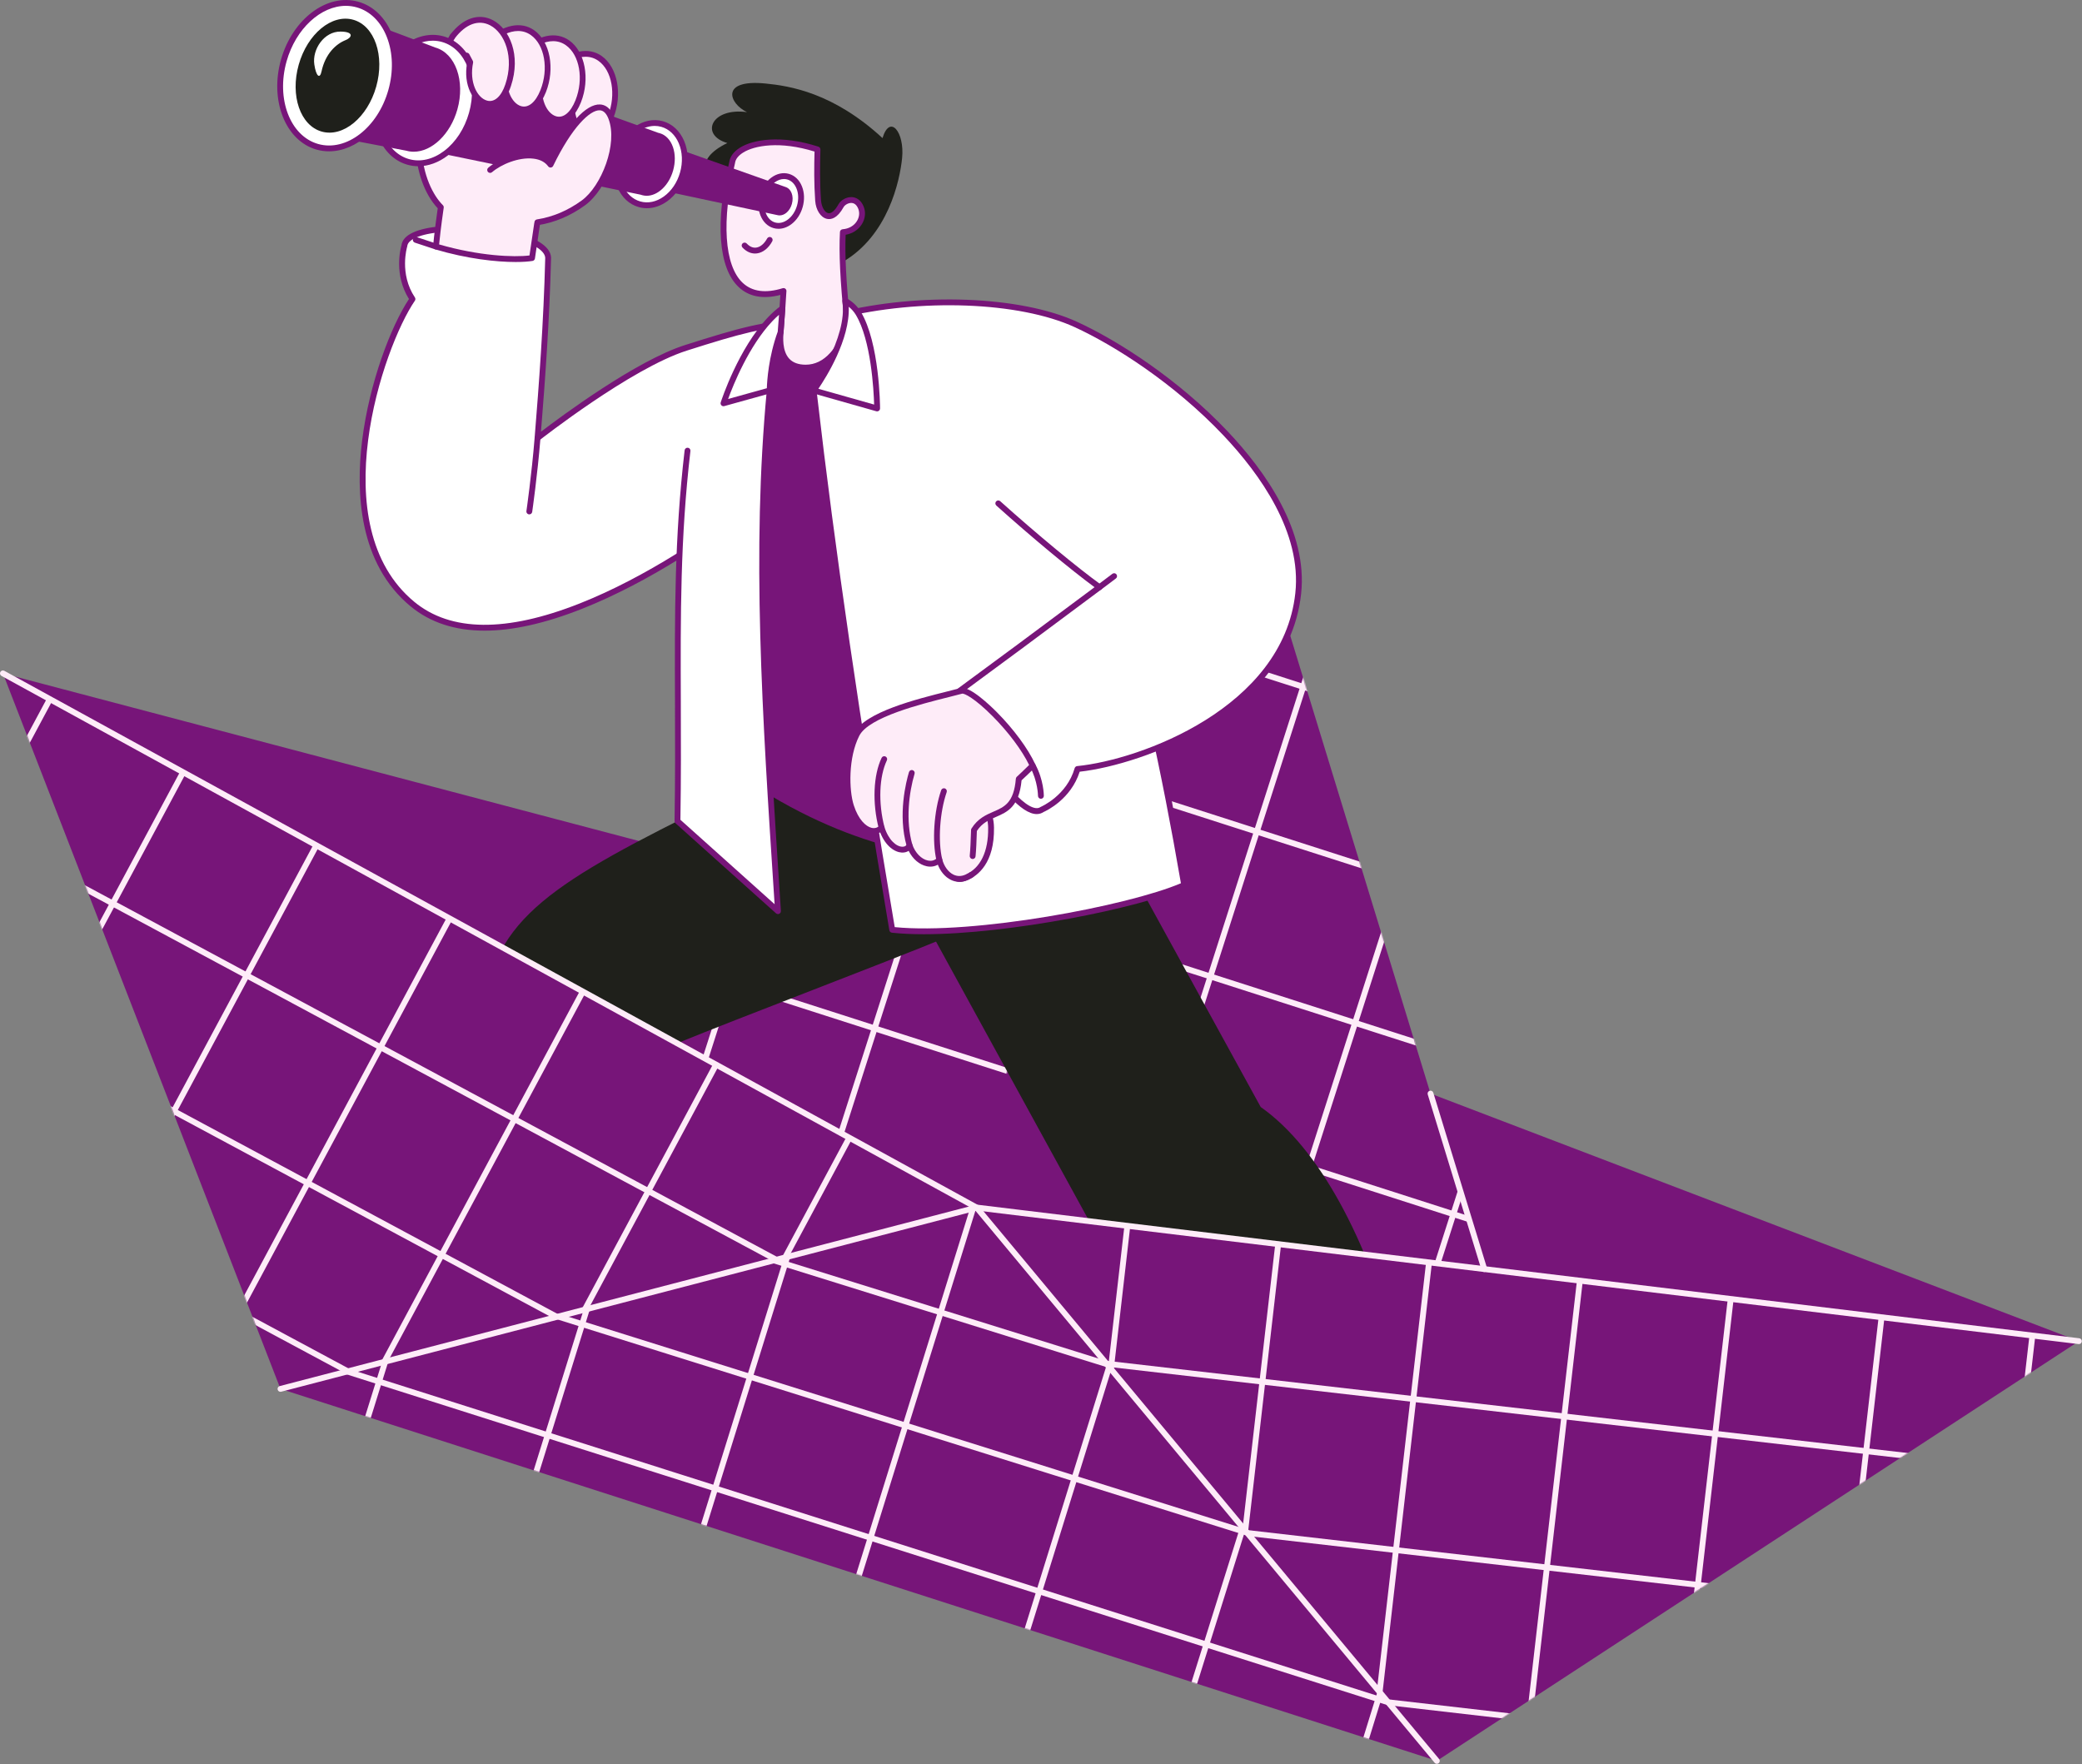 <?xml version="1.0" encoding="UTF-8"?> <svg xmlns="http://www.w3.org/2000/svg" width="2011" height="1704" viewBox="0 0 2011 1704" fill="none"><rect x="0" y="0" width="2011" height="1704" fill="#808080" stroke="none"/> <g clip-path="url(#clip0_344_52)"> <path d="M2.821 650.357L1022.68 919.117L2008.02 1295.34L809.276 1431.05L2.821 650.357Z" fill="#771579"></path> <path d="M1193.52 446.452L1158.98 435.34L904.488 1227.82L939.032 1238.94L1193.52 446.452Z" fill="#771579"></path> <path d="M916.291 1210.81L487.822 945.715L1168.1 426.691L916.291 1210.81ZM939.338 1218.22L1441.9 1252.6L1191.21 434.327L939.338 1218.22Z" fill="#771579"></path> <mask id="mask0_344_52" style="mask-type:luminance" maskUnits="userSpaceOnUse" x="939" y="434" width="503" height="819"> <path d="M939.338 1218.22L1441.9 1252.6L1191.21 434.327L939.338 1218.22Z" fill="white"></path> </mask> <g mask="url(#mask0_344_52)"> <path d="M1270.21 1592.31C1270.81 1592.31 1271.39 1592.12 1271.87 1591.77C1272.36 1591.41 1272.71 1590.92 1272.9 1590.35L1629.71 476.997C1629.94 476.284 1629.87 475.51 1629.53 474.844C1629.19 474.179 1628.6 473.676 1627.89 473.448C1627.17 473.219 1626.4 473.283 1625.73 473.625C1625.07 473.968 1624.57 474.561 1624.34 475.273L1267.53 1588.62C1267.39 1589.05 1267.36 1589.5 1267.43 1589.94C1267.5 1590.38 1267.67 1590.79 1267.93 1591.15C1268.2 1591.51 1268.54 1591.8 1268.93 1592C1269.33 1592.2 1269.77 1592.31 1270.21 1592.31ZM1130.47 1547.45C1131.06 1547.45 1131.65 1547.26 1132.13 1546.91C1132.61 1546.56 1132.97 1546.06 1133.15 1545.49L1489.97 432.139C1490.08 431.786 1490.12 431.414 1490.09 431.044C1490.06 430.675 1489.96 430.315 1489.79 429.986C1489.62 429.656 1489.39 429.363 1489.1 429.123C1488.82 428.884 1488.49 428.702 1488.14 428.589C1487.79 428.476 1487.42 428.433 1487.05 428.464C1486.68 428.494 1486.32 428.597 1485.99 428.767C1485.66 428.936 1485.37 429.169 1485.13 429.452C1484.89 429.735 1484.71 430.062 1484.59 430.415L1127.78 1543.77C1127.65 1544.19 1127.61 1544.64 1127.68 1545.08C1127.75 1545.52 1127.93 1545.93 1128.19 1546.29C1128.45 1546.65 1128.79 1546.94 1129.19 1547.14C1129.59 1547.35 1130.02 1547.45 1130.47 1547.45ZM990.722 1502.59C991.32 1502.59 991.901 1502.4 992.384 1502.05C992.866 1501.7 993.224 1501.2 993.407 1500.63L1350.22 387.279C1350.45 386.566 1350.39 385.792 1350.04 385.126C1349.7 384.46 1349.11 383.958 1348.4 383.729C1347.68 383.501 1346.91 383.565 1346.25 383.907C1345.58 384.249 1345.08 384.842 1344.85 385.555L988.036 1498.91C987.9 1499.33 987.866 1499.78 987.937 1500.22C988.008 1500.66 988.181 1501.07 988.443 1501.43C988.705 1501.79 989.048 1502.08 989.444 1502.29C989.84 1502.49 990.278 1502.59 990.722 1502.59Z" fill="#FEECF8"></path> <path d="M1722.83 660.917C1723.51 660.918 1724.16 660.677 1724.67 660.24C1725.18 659.802 1725.52 659.196 1725.62 658.531C1725.72 657.866 1725.59 657.186 1725.23 656.613C1724.88 656.04 1724.33 655.613 1723.69 655.408L605.734 296.535C605.381 296.422 605.01 296.379 604.641 296.41C604.272 296.44 603.912 296.543 603.583 296.713C603.253 296.882 602.961 297.115 602.721 297.397C602.482 297.68 602.3 298.007 602.187 298.36C602.074 298.713 602.031 299.085 602.062 299.454C602.092 299.823 602.195 300.183 602.364 300.513C602.533 300.842 602.766 301.135 603.048 301.375C603.331 301.615 603.658 301.796 604.01 301.91L1721.97 660.782C1722.26 660.874 1722.55 660.917 1722.83 660.917ZM1678.01 800.776C1678.68 800.776 1679.33 800.536 1679.84 800.098C1680.35 799.661 1680.69 799.055 1680.79 798.39C1680.9 797.725 1680.76 797.045 1680.41 796.472C1680.06 795.899 1679.51 795.471 1678.87 795.266L560.91 436.394C560.198 436.165 559.424 436.229 558.759 436.571C558.094 436.913 557.592 437.506 557.364 438.219C557.135 438.931 557.199 439.706 557.541 440.371C557.883 441.037 558.475 441.54 559.187 441.768L1677.15 800.641C1677.43 800.733 1677.72 800.776 1678.01 800.776ZM1633.19 940.635C1633.86 940.633 1634.51 940.392 1635.02 939.954C1635.53 939.517 1635.86 938.912 1635.97 938.248C1636.07 937.583 1635.93 936.904 1635.58 936.332C1635.23 935.759 1634.69 935.331 1634.05 935.125L516.088 576.253C515.735 576.139 515.364 576.097 514.995 576.127C514.626 576.158 514.266 576.26 513.937 576.43C513.608 576.599 513.315 576.832 513.076 577.115C512.836 577.397 512.655 577.724 512.541 578.077C512.428 578.43 512.386 578.802 512.416 579.171C512.446 579.541 512.549 579.9 512.719 580.23C512.888 580.56 513.12 580.853 513.403 581.092C513.685 581.332 514.012 581.514 514.365 581.627L1632.32 940.499C1632.61 940.592 1632.9 940.635 1633.19 940.635ZM1588.36 1080.49C1589.04 1080.49 1589.69 1080.25 1590.2 1079.81C1590.71 1079.38 1591.05 1078.77 1591.15 1078.11C1591.25 1077.44 1591.12 1076.76 1590.76 1076.19C1590.41 1075.62 1589.86 1075.19 1589.22 1074.98L471.266 716.11C470.554 715.881 469.78 715.945 469.115 716.287C468.45 716.63 467.948 717.222 467.719 717.935C467.491 718.648 467.554 719.422 467.896 720.088C468.238 720.753 468.83 721.256 469.542 721.484L1587.5 1080.36C1587.79 1080.45 1588.08 1080.49 1588.36 1080.49ZM1543.54 1220.35C1544.21 1220.35 1544.86 1220.11 1545.38 1219.67C1545.89 1219.24 1546.22 1218.63 1546.33 1217.96C1546.43 1217.3 1546.3 1216.62 1545.94 1216.05C1545.59 1215.47 1545.04 1215.05 1544.4 1214.84L426.444 855.969C425.731 855.74 424.958 855.804 424.293 856.146C423.628 856.488 423.125 857.081 422.897 857.793C422.668 858.506 422.732 859.281 423.074 859.946C423.416 860.612 424.008 861.114 424.72 861.343L1542.68 1220.22C1542.97 1220.31 1543.26 1220.35 1543.54 1220.35ZM1498.72 1360.21C1499.39 1360.21 1500.04 1359.97 1500.55 1359.53C1501.06 1359.09 1501.4 1358.49 1501.5 1357.82C1501.6 1357.16 1501.47 1356.48 1501.11 1355.91C1500.76 1355.33 1500.22 1354.91 1499.58 1354.7L381.62 995.827C381.268 995.714 380.896 995.672 380.527 995.702C380.158 995.732 379.799 995.835 379.469 996.005C379.14 996.174 378.847 996.407 378.608 996.689C378.368 996.972 378.187 997.299 378.074 997.652C377.96 998.005 377.918 998.377 377.948 998.746C377.979 999.115 378.081 999.475 378.251 999.805C378.42 1000.13 378.652 1000.43 378.935 1000.67C379.217 1000.91 379.544 1001.09 379.897 1001.2L1497.86 1360.07C1498.14 1360.17 1498.43 1360.21 1498.72 1360.21Z" fill="#FEECF8"></path> </g> <mask id="mask1_344_52" style="mask-type:luminance" maskUnits="userSpaceOnUse" x="487" y="426" width="682" height="785"> <path d="M916.29 1210.81L487.822 945.715L1168.1 426.691L916.29 1210.81Z" fill="white"></path> </mask> <g mask="url(#mask1_344_52)"> <path d="M850.976 1457.73C851.573 1457.73 852.154 1457.54 852.637 1457.19C853.119 1456.84 853.477 1456.34 853.66 1455.77L1210.47 342.42C1210.59 342.067 1210.63 341.695 1210.6 341.326C1210.57 340.956 1210.46 340.597 1210.3 340.267C1210.13 339.937 1209.89 339.644 1209.61 339.405C1209.33 339.165 1209 338.984 1208.65 338.87C1208.3 338.757 1207.92 338.715 1207.56 338.745C1207.19 338.776 1206.83 338.879 1206.5 339.048C1206.17 339.218 1205.88 339.451 1205.64 339.733C1205.4 340.016 1205.21 340.343 1205.1 340.696L848.289 1454.05C848.153 1454.47 848.119 1454.92 848.19 1455.36C848.261 1455.8 848.434 1456.21 848.696 1456.57C848.958 1456.93 849.301 1457.23 849.697 1457.43C850.093 1457.63 850.531 1457.73 850.976 1457.73ZM711.231 1412.87C711.829 1412.87 712.41 1412.68 712.893 1412.33C713.375 1411.98 713.733 1411.48 713.916 1410.91L1070.73 297.561C1070.96 296.849 1070.89 296.074 1070.55 295.408C1070.21 294.743 1069.62 294.24 1068.9 294.012C1068.19 293.783 1067.42 293.847 1066.75 294.19C1066.09 294.532 1065.59 295.125 1065.36 295.838L708.545 1409.19C708.409 1409.61 708.375 1410.06 708.446 1410.5C708.517 1410.94 708.69 1411.36 708.952 1411.72C709.214 1412.07 709.557 1412.37 709.953 1412.57C710.349 1412.77 710.787 1412.87 711.231 1412.87ZM571.486 1368.01C572.083 1368.01 572.665 1367.82 573.147 1367.47C573.63 1367.12 573.988 1366.62 574.171 1366.05L930.985 252.703C931.098 252.35 931.14 251.978 931.11 251.609C931.079 251.239 930.976 250.879 930.807 250.55C930.637 250.22 930.405 249.927 930.122 249.688C929.84 249.448 929.513 249.266 929.16 249.153C928.808 249.04 928.436 248.998 928.067 249.028C927.698 249.059 927.338 249.161 927.009 249.331C926.68 249.501 926.387 249.733 926.147 250.016C925.908 250.299 925.727 250.626 925.613 250.979L568.8 1364.33C568.664 1364.75 568.63 1365.2 568.701 1365.64C568.771 1366.08 568.945 1366.5 569.207 1366.86C569.469 1367.22 569.812 1367.51 570.208 1367.71C570.604 1367.91 571.042 1368.01 571.486 1368.01ZM431.741 1323.16C432.338 1323.15 432.92 1322.96 433.402 1322.61C433.884 1322.26 434.243 1321.76 434.425 1321.19L791.238 207.843C791.351 207.49 791.394 207.118 791.363 206.749C791.333 206.379 791.23 206.02 791.06 205.69C790.891 205.361 790.658 205.068 790.376 204.828C790.093 204.588 789.766 204.407 789.414 204.293C789.061 204.18 788.69 204.138 788.32 204.168C787.951 204.199 787.592 204.302 787.263 204.471C786.933 204.641 786.641 204.874 786.401 205.156C786.162 205.439 785.98 205.766 785.867 206.119L429.054 1319.47C428.919 1319.89 428.885 1320.34 428.955 1320.78C429.026 1321.22 429.2 1321.64 429.462 1322C429.723 1322.36 430.066 1322.65 430.463 1322.85C430.859 1323.05 431.297 1323.16 431.741 1323.16Z" fill="#FEECF8"></path> <path d="M1722.83 660.917C1723.5 660.918 1724.15 660.677 1724.67 660.24C1725.18 659.802 1725.51 659.196 1725.62 658.531C1725.72 657.866 1725.59 657.186 1725.23 656.613C1724.88 656.04 1724.33 655.613 1723.69 655.408L605.733 296.535C605.38 296.422 605.009 296.379 604.64 296.41C604.271 296.44 603.911 296.543 603.582 296.713C603.252 296.882 602.96 297.115 602.72 297.397C602.481 297.68 602.299 298.007 602.186 298.36C602.073 298.713 602.03 299.085 602.061 299.454C602.091 299.823 602.194 300.183 602.363 300.513C602.532 300.842 602.765 301.135 603.047 301.375C603.33 301.615 603.657 301.796 604.009 301.91L1721.97 660.782C1722.26 660.874 1722.55 660.917 1722.83 660.917ZM1678.01 800.776C1678.68 800.776 1679.33 800.536 1679.84 800.098C1680.35 799.661 1680.69 799.055 1680.79 798.39C1680.9 797.725 1680.76 797.045 1680.41 796.472C1680.05 795.899 1679.51 795.471 1678.87 795.266L560.909 436.394C560.197 436.165 559.424 436.229 558.758 436.571C558.093 436.913 557.591 437.506 557.363 438.219C557.134 438.931 557.198 439.706 557.54 440.371C557.882 441.037 558.474 441.54 559.186 441.768L1677.14 800.641C1677.43 800.733 1677.72 800.776 1678.01 800.776ZM1633.18 940.635C1633.86 940.633 1634.51 940.392 1635.02 939.954C1635.52 939.517 1635.86 938.912 1635.97 938.248C1636.07 937.583 1635.93 936.904 1635.58 936.332C1635.23 935.759 1634.68 935.331 1634.05 935.125L516.087 576.253C515.734 576.139 515.363 576.097 514.994 576.127C514.625 576.158 514.266 576.26 513.936 576.43C513.607 576.599 513.314 576.832 513.075 577.115C512.835 577.397 512.654 577.724 512.54 578.077C512.427 578.43 512.385 578.802 512.415 579.171C512.445 579.541 512.548 579.9 512.718 580.23C512.887 580.56 513.119 580.853 513.402 581.092C513.684 581.332 514.011 581.514 514.364 581.627L1632.32 940.499C1632.61 940.592 1632.9 940.635 1633.18 940.635ZM1588.36 1080.49C1589.04 1080.49 1589.69 1080.25 1590.2 1079.81C1590.71 1079.38 1591.05 1078.77 1591.15 1078.11C1591.25 1077.44 1591.12 1076.76 1590.76 1076.19C1590.41 1075.62 1589.86 1075.19 1589.22 1074.98L471.265 716.11C470.553 715.881 469.779 715.945 469.114 716.287C468.449 716.63 467.947 717.222 467.718 717.935C467.49 718.648 467.553 719.422 467.895 720.088C468.237 720.753 468.829 721.256 469.541 721.484L1587.5 1080.36C1587.79 1080.45 1588.08 1080.49 1588.36 1080.49ZM1543.54 1220.35C1544.21 1220.35 1544.86 1220.11 1545.37 1219.67C1545.89 1219.24 1546.22 1218.63 1546.33 1217.96C1546.43 1217.3 1546.29 1216.62 1545.94 1216.05C1545.59 1215.47 1545.04 1215.05 1544.4 1214.84L426.443 855.969C425.73 855.74 424.957 855.804 424.292 856.146C423.627 856.488 423.124 857.081 422.896 857.793C422.667 858.506 422.731 859.281 423.073 859.946C423.415 860.612 424.007 861.114 424.719 861.343L1542.68 1220.22C1542.96 1220.31 1543.26 1220.35 1543.54 1220.35ZM1498.72 1360.21C1499.39 1360.21 1500.04 1359.97 1500.55 1359.53C1501.06 1359.09 1501.39 1358.49 1501.5 1357.82C1501.6 1357.16 1501.47 1356.48 1501.11 1355.91C1500.76 1355.33 1500.22 1354.91 1499.58 1354.7L381.619 995.827C381.267 995.714 380.895 995.672 380.526 995.702C380.157 995.732 379.798 995.835 379.468 996.005C379.139 996.174 378.846 996.407 378.607 996.689C378.367 996.972 378.186 997.299 378.073 997.652C377.959 998.005 377.917 998.377 377.947 998.746C377.978 999.115 378.08 999.475 378.25 999.805C378.419 1000.13 378.651 1000.43 378.934 1000.67C379.216 1000.91 379.543 1001.09 379.896 1001.2L1497.85 1360.07C1498.14 1360.17 1498.43 1360.21 1498.72 1360.21Z" fill="#FEECF8"></path> </g> <path d="M525.982 1175.12L558.839 1271.81C555.158 1362.92 688.767 1365.8 698.148 1292.19C695.148 1255.33 686.318 1217.93 678.066 1191.14C669.815 1164.34 531.332 1151.47 525.981 1175.12H525.982Z" fill="#FEECF8"></path> <path d="M630.867 1346.9C663.353 1346.9 696.287 1329.09 700.945 1292.55C700.969 1292.35 700.974 1292.16 700.959 1291.96C697.357 1247.71 685.634 1206.13 680.761 1190.31C674.407 1169.67 606.15 1158.43 563.764 1160.05C538.821 1161.01 525.184 1165.87 523.231 1174.5C523.116 1175.01 523.145 1175.54 523.311 1176.03L556 1272.23C554.351 1319.54 588.639 1343.67 623.468 1346.59C625.929 1346.8 628.397 1346.9 630.867 1346.9V1346.9ZM695.313 1292.12C690.601 1327.73 655.9 1343.65 623.939 1340.97C591.659 1338.26 559.881 1315.86 561.655 1271.93C561.669 1271.58 561.619 1271.23 561.507 1270.9L528.949 1175.09C530.729 1171.01 540.709 1166.58 563.98 1165.69C608.568 1164 670.585 1176.42 675.373 1191.97C680.18 1207.58 691.729 1248.54 695.314 1292.12L695.313 1292.12Z" fill="#771579"></path> <path d="M756.495 742.474C573.077 833.045 494.875 866.975 472.466 946.892C456.554 1003.64 545.699 1235.32 545.699 1235.32C551.956 1259.47 724.529 1238.78 721.074 1212.76C713.219 1164.97 680.559 1061.85 656.038 1006.84C711.467 984.057 851.996 930.896 913.682 905.533C913.682 905.533 844.541 698.996 756.494 742.473L756.495 742.474ZM469.622 1287.45C502.875 1275.54 526.599 1268.27 558.838 1271.81C558.838 1271.81 593.41 1322.49 638.001 1327.36C677.226 1331.64 698.148 1292.19 698.148 1292.19C717.665 1333.63 714.012 1376.56 698.307 1420.28L362.004 1312.33C372.574 1285.1 424.888 1254.3 469.622 1287.45Z" fill="#1F201B"></path> <path d="M688.732 1450.75L352.069 1342.68C344.16 1340.14 339.805 1331.66 342.341 1323.75L342.904 1321.99C345.441 1314.08 353.909 1309.72 361.818 1312.26L698.481 1420.33C706.39 1422.86 710.745 1431.34 708.209 1439.25L707.646 1441.01C705.109 1448.93 696.641 1453.28 688.732 1450.75Z" fill="white"></path> <path d="M693.352 1454.31C696.154 1454.31 698.935 1453.64 701.5 1452.32C703.59 1451.25 705.447 1449.78 706.964 1447.99C708.481 1446.2 709.628 1444.13 710.338 1441.89L710.901 1440.13C713.908 1430.75 708.727 1420.66 699.35 1417.65L362.687 1309.58C360.455 1308.86 358.102 1308.58 355.764 1308.78C353.425 1308.97 351.148 1309.63 349.065 1310.71C346.975 1311.77 345.118 1313.25 343.601 1315.04C342.084 1316.83 340.937 1318.9 340.227 1321.14L339.664 1322.9C338.208 1327.44 338.606 1332.29 340.788 1336.53C342.971 1340.78 346.673 1343.92 351.215 1345.38L687.879 1453.45C689.648 1454.02 691.494 1454.31 693.352 1454.31ZM357.218 1314.37C358.49 1314.37 359.754 1314.57 360.964 1314.96L697.627 1423.03C704.043 1425.09 707.587 1431.99 705.53 1438.41L704.967 1440.17C704.481 1441.7 703.697 1443.12 702.659 1444.34C701.621 1445.57 700.351 1446.57 698.922 1447.31C697.496 1448.04 695.939 1448.49 694.339 1448.63C692.739 1448.76 691.128 1448.57 689.601 1448.08L352.937 1340C346.521 1337.94 342.975 1331.04 345.034 1324.62L345.597 1322.87C346.083 1321.34 346.868 1319.92 347.905 1318.69C348.943 1317.46 350.214 1316.46 351.643 1315.73C353.366 1314.83 355.279 1314.37 357.218 1314.37ZM539.2 1311.4C540.121 1311.4 541.03 1311.2 541.863 1310.8C542.695 1310.41 543.429 1309.83 544.012 1309.12C544.594 1308.4 545.011 1307.57 545.23 1306.67C545.45 1305.78 545.468 1304.84 545.282 1303.94L537.069 1263.87C536.906 1263.07 536.587 1262.31 536.13 1261.63C535.673 1260.96 535.088 1260.38 534.408 1259.93C533.728 1259.48 532.966 1259.17 532.166 1259.02C531.366 1258.86 530.544 1258.87 529.746 1259.03C528.947 1259.19 528.189 1259.51 527.515 1259.97C526.84 1260.43 526.262 1261.01 525.813 1261.69C525.365 1262.37 525.055 1263.14 524.901 1263.94C524.747 1264.74 524.752 1265.56 524.916 1266.36L533.129 1306.44C533.416 1307.84 534.177 1309.09 535.283 1310C536.388 1310.9 537.772 1311.4 539.2 1311.4ZM478.112 1320.82C479.033 1320.82 479.943 1320.62 480.775 1320.22C481.608 1319.83 482.342 1319.25 482.924 1318.54C483.507 1317.83 483.923 1316.99 484.143 1316.1C484.363 1315.2 484.38 1314.27 484.195 1313.36L475.981 1273.29C475.818 1272.49 475.499 1271.73 475.042 1271.06C474.586 1270.38 474.001 1269.8 473.321 1269.35C472.641 1268.9 471.879 1268.59 471.079 1268.44C470.279 1268.29 469.456 1268.29 468.658 1268.45C467.86 1268.62 467.102 1268.94 466.427 1269.39C465.752 1269.85 465.174 1270.44 464.726 1271.12C464.277 1271.8 463.967 1272.56 463.813 1273.36C463.659 1274.16 463.664 1274.99 463.828 1275.78L472.042 1315.86C472.329 1317.26 473.089 1318.52 474.195 1319.42C475.301 1320.32 476.684 1320.82 478.112 1320.82Z" fill="#771579"></path> <path d="M529.413 250.424C527.953 309.065 523.721 367.725 519.201 423.102C534.106 411.362 612.845 351.773 662.472 335.97C713.972 319.571 740.297 312.265 771.779 312.075C850.582 311.599 796.154 434.6 719.197 492.971C642.239 551.341 480.596 651.301 398.399 583.461C308.139 508.966 366.542 335.229 398.41 288.842C382.106 264.501 390.563 237.545 390.563 237.545C393.175 208.677 532.496 219.501 529.416 250.426L529.413 250.424Z" fill="white"></path> <path d="M468.105 609.096C495.162 609.096 526.449 602.121 561.794 588.168C628.12 561.986 689.947 518.694 720.897 495.218C748.531 474.259 774.554 444.073 792.294 412.404C810.359 380.154 817.097 350.977 810.781 332.355C807.177 321.73 797.445 309.054 771.76 309.252C739.743 309.445 713.611 316.723 661.616 333.28C614.502 348.283 542.182 401.973 522.526 416.974C526.581 366.8 530.785 308.46 532.23 250.593C532.737 245.039 529.779 239.925 523.435 235.394C512.018 227.237 489.117 221.009 462.177 218.734C435.431 216.476 411.822 218.639 399.018 224.52C392.153 227.673 388.374 231.866 387.782 236.984C386.866 240.105 380.221 265.161 395.027 288.809C377.585 315.143 356.734 369.712 349.805 425.259C343.525 475.619 346.544 544.322 396.601 585.636C415.549 601.275 439.455 609.095 468.105 609.096ZM772.235 314.895C789.932 314.895 801.101 321.378 805.44 334.17C817.673 370.233 774.11 447.777 717.491 490.72C686.77 514.021 625.423 556.983 559.724 582.918C489.006 610.836 435.328 610.286 400.189 581.283C311.283 507.905 369.946 335.249 400.729 290.44C401.049 289.974 401.222 289.423 401.225 288.857C401.228 288.292 401.062 287.739 400.747 287.269C385.427 264.397 393.169 238.641 393.249 238.384C393.309 238.193 393.348 237.996 393.366 237.797C393.646 234.701 396.34 231.96 401.37 229.649C426.885 217.93 497.936 224.113 520.157 239.987C524.779 243.289 526.948 246.705 526.606 250.144C526.598 250.214 526.594 250.284 526.593 250.354C525.092 310.573 520.593 371.357 516.389 422.873C516.344 423.421 516.46 423.969 516.722 424.452C516.984 424.934 517.381 425.329 517.865 425.589C518.349 425.849 518.897 425.962 519.444 425.914C519.991 425.867 520.512 425.66 520.943 425.32C521.824 424.627 609.62 355.761 663.325 338.66C714.752 322.283 740.554 315.086 771.793 314.898L772.235 314.896V314.895Z" fill="#771579"></path> <path d="M511.263 496.798C511.94 496.797 512.595 496.553 513.107 496.108C513.619 495.664 513.954 495.05 514.051 494.379C514.102 494.026 519.188 458.662 522.013 423.327C522.072 422.581 521.833 421.842 521.348 421.272C520.863 420.702 520.172 420.349 519.426 420.289C517.888 420.173 516.514 421.323 516.391 422.878C513.583 458.027 508.521 493.22 508.47 493.572C508.412 493.973 508.441 494.382 508.555 494.77C508.669 495.159 508.865 495.519 509.13 495.825C509.395 496.131 509.723 496.376 510.091 496.544C510.459 496.712 510.858 496.799 511.263 496.798ZM826.471 315.291C793.004 316.073 750.583 313.165 743.466 324.802L726.373 757.317C828.353 823.096 911.548 832.29 992.424 834.502L826.471 315.29V315.291Z" fill="#771579"></path> <path d="M1213.54 1347.63C1211.84 1357.75 1286.94 1478.2 1286.94 1478.2C1342.59 1504.16 1363.23 1451.84 1390.59 1413.55C1390.59 1413.55 1353.62 1292.71 1338.51 1287.19C1308.04 1276.06 1217.02 1326.95 1213.54 1347.63Z" fill="#FEECF8"></path> <path d="M1314.81 1488.04C1345.15 1488.04 1363.06 1460.48 1380.52 1433.63C1384.52 1427.47 1388.66 1421.1 1392.88 1415.19C1393.13 1414.84 1393.3 1414.43 1393.37 1414C1393.44 1413.57 1393.41 1413.14 1393.28 1412.72C1393.19 1412.42 1383.89 1382.09 1372.87 1351.48C1350.16 1288.44 1342.39 1285.6 1339.47 1284.53C1320.83 1277.72 1282.3 1292.25 1252.37 1309.68C1243.19 1315.03 1213.05 1333.53 1210.76 1347.16C1210.39 1349.36 1209.52 1354.5 1247.17 1418.14C1265.54 1449.19 1284.36 1479.39 1284.54 1479.69C1284.83 1480.15 1285.25 1480.52 1285.74 1480.75C1296.61 1485.82 1306.21 1488.04 1314.81 1488.04L1314.81 1488.04ZM1387.48 1413.05C1383.48 1418.73 1379.57 1424.73 1375.79 1430.55C1353.86 1464.29 1333.14 1496.17 1288.88 1475.99C1260.57 1430.54 1216.25 1356.3 1216.33 1348.04C1217.62 1340.8 1233.23 1327.36 1255.21 1314.56C1283.06 1298.34 1320.71 1283.68 1337.54 1289.84C1339.47 1290.54 1347.32 1297.2 1367.56 1353.39C1377.24 1380.26 1385.57 1406.89 1387.48 1413.05Z" fill="#771579"></path> <path d="M861.428 831.532L1177.01 1407.3C1195.36 1435.83 1360.46 1326.67 1347.93 1299.04C1320.63 1198.88 1275.37 1109.7 1217.7 1069.16L1063.7 788.572C937.533 744.05 816.926 705.099 861.428 831.532ZM1275.08 1459.38C1275.08 1459.38 1336.38 1445.51 1357.83 1404.81C1376.69 1369 1367.28 1354.99 1363.58 1334.05C1403.27 1336.07 1437.64 1354.63 1469.06 1382.31C1469.06 1382.31 1390.85 1536.45 1319.3 1571.58C1247.76 1606.71 1189.04 1580.72 1189.04 1580.72C1184.53 1553.08 1210.67 1503.64 1260.52 1502.29C1260.52 1502.29 1266.97 1470.76 1275.08 1459.38L1275.08 1459.38Z" fill="#1F201B"></path> <path d="M1196.97 1612.5C1230.13 1609.77 1307.08 1602.86 1356.88 1570.03C1392.63 1546.46 1493.88 1403.66 1493.88 1403.66C1499.61 1396.67 1498.6 1386.35 1491.61 1380.62C1484.63 1374.88 1474.32 1375.9 1468.59 1382.89C1436.98 1422.76 1372.79 1522.77 1336.65 1546.07C1303.54 1567.41 1243.39 1577.13 1189.77 1580.56C1180.96 1582.55 1175.42 1591.32 1177.41 1600.14C1179.4 1608.96 1188.16 1614.49 1196.97 1612.5V1612.5Z" fill="white"></path> <path d="M1193.37 1615.73C1194.72 1615.73 1196.07 1615.58 1197.39 1615.3C1227.59 1612.81 1307.19 1606.17 1358.43 1572.38C1394.07 1548.89 1491.25 1412.25 1496.13 1405.37C1497.71 1403.43 1498.89 1401.2 1499.61 1398.8C1500.33 1396.4 1500.57 1393.88 1500.32 1391.39C1500.08 1388.88 1499.35 1386.44 1498.16 1384.22C1496.97 1382 1495.35 1380.03 1493.4 1378.44C1491.45 1376.83 1489.21 1375.63 1486.8 1374.9C1484.39 1374.17 1481.86 1373.92 1479.35 1374.18C1476.84 1374.42 1474.41 1375.15 1472.18 1376.34C1469.96 1377.53 1468 1379.15 1466.41 1381.1C1457.44 1392.41 1446.22 1408.05 1433.22 1426.15C1400.88 1471.19 1360.64 1527.25 1335.12 1543.7C1298.04 1567.6 1228.03 1575.29 1189.59 1577.74C1189.44 1577.75 1189.29 1577.77 1189.15 1577.81C1178.83 1580.14 1172.33 1590.43 1174.66 1600.76C1176.67 1609.66 1184.6 1615.73 1193.37 1615.73H1193.37ZM1481.26 1379.73C1484.38 1379.73 1487.38 1380.79 1489.82 1382.8C1491.2 1383.93 1492.34 1385.31 1493.18 1386.88C1494.02 1388.45 1494.54 1390.18 1494.71 1391.95C1494.89 1393.72 1494.72 1395.51 1494.2 1397.21C1493.68 1398.92 1492.84 1400.5 1491.7 1401.87C1491.66 1401.92 1491.62 1401.98 1491.58 1402.03C1490.57 1403.45 1390.23 1544.66 1355.33 1567.67C1305.19 1600.73 1226.4 1607.24 1196.74 1609.69C1196.61 1609.7 1196.48 1609.72 1196.35 1609.75C1189.07 1611.39 1181.81 1606.8 1180.17 1599.51C1179.77 1597.78 1179.72 1595.98 1180.02 1594.23C1180.33 1592.47 1180.97 1590.8 1181.93 1589.29C1183.8 1586.31 1186.76 1584.18 1190.19 1583.36C1229.22 1580.85 1300.1 1572.98 1338.18 1548.44C1364.6 1531.41 1405.19 1474.87 1437.8 1429.45C1450.22 1412.15 1461.94 1395.82 1470.8 1384.65C1471.92 1383.28 1473.3 1382.14 1474.87 1381.31C1476.43 1380.47 1478.14 1379.96 1479.9 1379.79C1480.35 1379.75 1480.81 1379.72 1481.26 1379.73ZM1306 1486.81C1307.55 1486.8 1309.04 1486.22 1310.18 1485.17C1311.32 1484.12 1312.03 1482.68 1312.17 1481.13C1312.3 1479.59 1311.85 1478.05 1310.91 1476.82C1309.96 1475.59 1308.59 1474.75 1307.06 1474.48L1265.8 1467.21C1264.18 1466.92 1262.51 1467.29 1261.17 1468.24C1259.82 1469.18 1258.9 1470.63 1258.61 1472.25C1258.33 1473.87 1258.7 1475.54 1259.64 1476.89C1260.59 1478.23 1262.03 1479.15 1263.65 1479.44L1304.91 1486.71C1305.27 1486.78 1305.63 1486.81 1306 1486.81Z" fill="#771579"></path> <path d="M1277.8 1530.7C1279 1530.7 1280.17 1530.35 1281.18 1529.69C1282.18 1529.04 1282.98 1528.11 1283.46 1527.01C1283.95 1525.91 1284.11 1524.7 1283.92 1523.51C1283.73 1522.32 1283.2 1521.22 1282.4 1520.33L1254.31 1489.21C1253.21 1488 1251.67 1487.27 1250.03 1487.2C1248.39 1487.12 1246.79 1487.69 1245.58 1488.79C1244.36 1489.89 1243.63 1491.43 1243.54 1493.06C1243.45 1494.7 1244.02 1496.31 1245.11 1497.53L1273.19 1528.65C1273.77 1529.3 1274.48 1529.81 1275.28 1530.16C1276.07 1530.52 1276.93 1530.7 1277.8 1530.7Z" fill="#771579"></path> <path d="M1004.31 388.623C1055.54 470.268 1102.08 611.952 1143.81 854.751C1092.5 877.667 937.825 906.353 861.796 898.02C830.532 713.736 804.382 538.596 785.867 377.11L1004.31 388.623Z" fill="white"></path> <path d="M892.326 902.307C974.463 902.307 1100.59 877.147 1144.96 857.328C1145.53 857.072 1146 856.633 1146.3 856.08C1146.59 855.526 1146.69 854.89 1146.59 854.272C1107.69 627.951 1061.93 475.145 1006.7 387.122C1006.45 386.739 1006.13 386.419 1005.74 386.19C1005.35 385.961 1004.91 385.828 1004.46 385.804L786.017 374.292C785.608 374.27 785.198 374.337 784.817 374.49C784.437 374.643 784.094 374.877 783.813 375.176C783.532 375.475 783.32 375.832 783.191 376.221C783.062 376.611 783.02 377.024 783.068 377.432C800.527 529.722 825.371 700.162 859.017 898.492C859.12 899.097 859.417 899.652 859.863 900.073C860.309 900.494 860.88 900.758 861.49 900.825C870.735 901.838 881.125 902.307 892.326 902.307ZM1140.66 853.05C1089.23 875.009 940.167 902.939 864.219 895.435C831.015 699.543 806.417 530.91 789.05 380.104L1002.69 391.364C1057.01 478.661 1102.15 629.728 1140.65 853.048L1140.66 853.05Z" fill="#771579"></path> <path d="M926.94 667.232C970.471 635.346 1023.34 595.966 1061.99 567.107C1029.83 544.032 966.164 489.575 932.196 456.318C807.306 431.629 792.842 308.872 810.078 304.581C888.049 285.174 985.047 288.56 1039.19 313.394C1126.97 353.659 1265.46 467.179 1253.95 573.182C1241.31 689.585 1096.7 737.217 1040.72 742.725C1032.63 770.89 1006.59 781.79 1006.59 781.79C982.846 798.396 915.406 680.734 926.94 667.232Z" fill="white"></path> <path d="M1001.36 786.26C1003.76 786.26 1005.96 785.599 1007.95 784.275C1010.93 782.962 1034.35 771.901 1042.87 745.337C1074.04 741.892 1123.28 727.304 1165.05 701.951C1203.02 678.905 1249.76 637.91 1256.76 573.486C1263.35 512.79 1221.84 454.721 1185.85 416.694C1137.61 365.714 1079.07 328.58 1040.36 310.827C985.929 285.858 888.793 282.08 809.4 301.841C809.041 301.93 808.702 302.09 808.405 302.31C808.107 302.53 807.855 302.807 807.664 303.125C807.473 303.442 807.347 303.794 807.292 304.161C807.237 304.527 807.255 304.901 807.344 305.261C807.433 305.621 807.593 305.959 807.813 306.257C808.033 306.555 808.31 306.807 808.627 306.998C808.944 307.189 809.296 307.316 809.662 307.371C810.029 307.426 810.402 307.408 810.762 307.319C889.048 287.832 984.622 291.467 1038.01 315.957C1076.24 333.49 1134.07 370.181 1181.76 420.575C1216.92 457.736 1257.51 514.324 1251.15 572.875C1239.13 683.524 1101.42 733.915 1040.44 739.914C1039.29 740.027 1038.33 740.832 1038.01 741.943C1030.41 768.408 1005.74 779.08 1005.5 779.185C1005.31 779.262 1005.13 779.36 1004.97 779.474C999.899 783.027 990.194 777.57 978.353 764.507C965.867 750.732 951.532 729.024 940.942 707.855C929.075 684.131 927.262 671.959 928.938 669.263C963.005 644.308 1007.08 611.627 1063.68 569.367C1064.03 569.101 1064.32 568.756 1064.52 568.358C1064.71 567.961 1064.81 567.522 1064.81 567.078C1064.81 566.634 1064.7 566.198 1064.49 565.804C1064.29 565.41 1063.99 565.07 1063.63 564.811C1041.24 548.744 1001.14 515.539 966.113 484.062C965.838 483.815 965.516 483.624 965.167 483.501C964.818 483.377 964.448 483.324 964.078 483.344C963.708 483.364 963.346 483.457 963.012 483.617C962.678 483.777 962.379 484.001 962.131 484.277C961.884 484.553 961.693 484.875 961.57 485.224C961.447 485.574 961.394 485.944 961.414 486.314C961.434 486.684 961.527 487.047 961.687 487.381C961.846 487.715 962.071 488.015 962.346 488.262C995.943 518.452 1034.23 550.256 1057.23 567.138C1001.95 608.414 958.754 640.431 925.275 664.953C925.099 665.081 924.939 665.23 924.797 665.396C918.853 672.354 927.553 693.701 935.9 710.383C946.702 731.978 961.369 754.171 974.177 768.3C985.009 780.25 994.114 786.256 1001.36 786.257L1001.36 786.26Z" fill="#771579"></path> <path d="M814.03 252.961C857.594 227.631 869.133 175.009 871.359 152.528C873.81 127.776 859.631 109.73 852.411 133.361C804.772 89.411 762.594 82.938 739.239 80.646C695.179 76.323 704.251 100.1 721.529 108.314C686.973 103.559 675.741 130.362 702.523 138.144C667.534 155.004 681.36 176.538 704.943 167.073C721.359 183.455 797.91 262.336 814.031 252.962L814.03 252.961Z" fill="#1F201B"></path> <path d="M707.179 157.002C687.802 238.928 701.256 298.291 756.806 281.065C756.829 281.387 755.343 303.677 754.067 320.019C753.605 325.944 750.061 355.064 778.196 355.064C806.331 355.064 819.2 319.16 818.281 310.024C814.973 277.114 812.875 246.916 814.124 224.224C828.066 223.221 835.661 210.549 831.567 200.491C826.858 188.925 815.396 193.284 812.368 198.642C801.87 217.687 791.108 206.318 790.207 193.695C788.864 174.89 789.267 156.766 789.631 144.34C743.465 129.353 709.259 141.117 707.179 157.002Z" fill="#FEECF8"></path> <path d="M778.196 357.885C788.563 357.885 798.208 353.276 806.088 344.557C816.402 333.146 821.775 316.588 821.087 309.741C817.29 271.963 815.959 246.183 816.824 226.739C823.471 225.616 829.085 221.981 832.471 216.53C835.8 211.17 836.422 204.936 834.18 199.427C831.154 191.995 825.857 190.575 822.969 190.389C817.913 190.074 812.31 193.018 809.917 197.253C806.532 203.392 802.879 206.517 799.931 205.869C796.498 205.114 793.464 199.678 793.021 193.494C791.765 175.901 792.027 158.816 792.452 144.422C792.469 143.812 792.289 143.213 791.937 142.714C791.586 142.215 791.083 141.843 790.503 141.654C754.289 129.899 727.007 134.852 714.65 142.665C708.689 146.434 705.149 151.21 704.403 156.485C690.597 214.946 693.929 258.987 713.549 277.331C723.503 286.638 737.014 289.164 753.75 284.866C753.287 291.96 752.223 307.419 751.257 319.799L751.196 320.522C750.77 325.535 749.475 340.792 758.118 350.209C762.794 355.303 769.549 357.886 778.196 357.886V357.885ZM822.176 196.007C822.32 196.007 822.465 196.012 822.608 196.021C825.399 196.199 827.534 198.062 828.957 201.554C830.511 205.37 830.046 209.743 827.681 213.549C824.843 218.118 819.829 220.982 813.923 221.408C813.239 221.457 812.596 221.755 812.116 222.244C811.635 222.734 811.349 223.382 811.311 224.067C810.208 244.081 811.494 270.678 815.477 310.305C815.951 315.024 811.591 330.055 801.907 340.77C795.028 348.381 787.051 352.239 778.197 352.239C771.193 352.239 765.836 350.271 762.272 346.388C755.305 338.796 756.443 325.4 756.817 320.997L756.88 320.236C757.911 307.049 759.676 281.658 759.62 280.861C759.59 280.437 759.464 280.025 759.253 279.657C759.041 279.288 758.749 278.972 758.399 278.732C758.048 278.493 757.648 278.335 757.228 278.272C756.808 278.209 756.379 278.241 755.973 278.367C739.507 283.474 726.528 281.735 717.403 273.204C699.554 256.516 696.758 213.319 709.925 157.648C709.947 157.555 709.965 157.46 709.977 157.365C710.451 153.747 713.109 150.314 717.664 147.434C728.77 140.413 753.416 136.042 786.756 146.383C786.367 160.46 786.185 176.914 787.399 193.893C788.038 202.863 792.695 210.052 798.72 211.378C802.73 212.262 808.777 211.002 814.84 200.002C815.96 198.021 819.122 196.005 822.178 196.005L822.176 196.007Z" fill="#771579"></path> <path d="M729.287 244.856C729.966 244.856 730.601 244.808 731.189 244.73C736.955 243.96 742.335 239.685 745.947 233.004C746.295 232.346 746.37 231.578 746.155 230.866C745.939 230.154 745.452 229.555 744.798 229.201C744.144 228.847 743.377 228.765 742.663 228.975C741.95 229.184 741.348 229.666 740.988 230.317C738.243 235.394 734.399 238.607 730.442 239.136C727.241 239.561 724.146 238.23 721.236 235.175C720.981 234.906 720.675 234.691 720.336 234.541C719.998 234.391 719.633 234.31 719.263 234.301C718.892 234.292 718.524 234.356 718.179 234.49C717.833 234.624 717.517 234.824 717.249 235.08C716.981 235.336 716.766 235.642 716.616 235.981C716.467 236.32 716.385 236.685 716.376 237.055C716.368 237.426 716.432 237.795 716.565 238.14C716.699 238.486 716.899 238.802 717.155 239.07C721.535 243.669 725.922 244.856 729.287 244.856Z" fill="#771579"></path> <path d="M664.077 435.234C649.966 556.45 656.594 657.349 654.365 793.01L751.454 880.028C739.377 695.047 728.463 536.654 743.466 377.11L664.077 435.232V435.234Z" fill="white"></path> <path d="M751.456 882.85C751.842 882.85 752.224 882.771 752.578 882.617C752.931 882.463 753.25 882.239 753.514 881.957C753.777 881.675 753.981 881.342 754.111 880.979C754.24 880.615 754.295 880.229 754.269 879.844L753.49 867.918C741.753 688.343 731.615 533.255 746.276 377.376C746.346 376.63 746.117 375.888 745.64 375.311C745.163 374.735 744.477 374.372 743.733 374.302C743.364 374.265 742.991 374.301 742.636 374.41C742.281 374.518 741.951 374.695 741.666 374.932C741.38 375.169 741.144 375.46 740.971 375.788C740.799 376.117 740.693 376.476 740.66 376.846C725.959 533.174 736.109 688.47 747.863 868.287L748.191 873.315L657.208 791.768C657.855 751.348 657.725 714.217 657.598 678.294C657.299 593.394 657.041 520.072 666.88 435.561C666.923 435.193 666.892 434.82 666.791 434.463C666.69 434.106 666.52 433.773 666.29 433.483C666.06 433.192 665.776 432.95 665.452 432.769C665.129 432.588 664.773 432.474 664.405 432.431C663.663 432.346 662.917 432.559 662.331 433.023C661.745 433.487 661.367 434.165 661.278 434.907C651.402 519.754 651.661 593.232 651.961 678.313C652.088 714.59 652.22 752.101 651.549 792.963C651.543 793.368 651.623 793.769 651.785 794.14C651.947 794.51 652.187 794.842 652.488 795.112L749.576 882.13C750.094 882.593 750.764 882.85 751.459 882.85H751.456Z" fill="#771579"></path> <path d="M743.468 377.112L698.827 389.513C698.827 389.513 715.31 338.427 744.125 308.095C747.894 304.129 751.769 300.724 755.696 297.839C755.056 307.799 754.336 316.876 753.994 320.905C743.468 349.703 743.468 377.112 743.468 377.112Z" fill="white"></path> <path d="M698.826 392.334C699.081 392.334 699.335 392.3 699.581 392.232L744.222 379.831C744.816 379.665 745.339 379.31 745.712 378.819C746.085 378.329 746.287 377.729 746.287 377.112C746.287 376.843 746.423 349.833 756.642 321.875C756.728 321.639 756.782 321.394 756.804 321.144C757.223 316.19 757.922 307.161 758.51 298.021C758.546 297.484 758.428 296.949 758.169 296.478C757.911 296.006 757.523 295.619 757.052 295.361C756.581 295.102 756.046 294.984 755.51 295.021C754.974 295.057 754.459 295.245 754.027 295.564C749.878 298.613 745.859 302.175 742.082 306.15C713.156 336.599 696.824 386.533 696.144 388.645C696.007 389.069 695.972 389.519 696.042 389.958C696.112 390.398 696.285 390.814 696.547 391.174C696.809 391.534 697.152 391.827 697.548 392.029C697.944 392.23 698.382 392.336 698.827 392.336L698.826 392.334ZM740.69 374.954L703.273 385.348C708.222 371.811 723.371 334.036 746.167 310.04C748.163 307.937 750.26 305.932 752.453 304.035C751.998 310.555 751.533 316.505 751.214 320.293C742.329 344.787 740.914 367.894 740.69 374.954Z" fill="#771579"></path> <path d="M816.457 290.565C821.774 293.612 826.097 297.709 829.012 302.542C846.939 332.25 847.227 394.502 847.227 394.502L785.867 377.112C785.867 377.112 821.973 327.891 816.457 290.565Z" fill="white"></path> <path d="M847.226 397.323C847.597 397.323 847.965 397.249 848.308 397.107C848.651 396.964 848.962 396.755 849.224 396.492C849.486 396.228 849.694 395.916 849.835 395.572C849.976 395.228 850.048 394.86 850.046 394.488C850.033 391.915 849.547 331.112 831.424 301.082C828.293 295.891 823.6 291.407 817.857 288.116C817.398 287.852 816.874 287.723 816.345 287.744C815.816 287.764 815.304 287.934 814.866 288.232C814.429 288.531 814.085 288.947 813.873 289.432C813.661 289.918 813.59 290.453 813.668 290.977C818.948 326.71 783.948 374.958 783.594 375.441C783.325 375.808 783.149 376.235 783.08 376.685C783.012 377.136 783.053 377.596 783.201 378.027C783.349 378.458 783.598 378.846 783.929 379.159C784.259 379.472 784.661 379.701 785.099 379.825L846.458 397.215C846.708 397.286 846.966 397.322 847.226 397.323ZM819.805 296.271C822.567 298.525 824.871 301.14 826.597 303.999C841.414 328.554 843.911 376.92 844.325 390.745L790.455 375.478C798.015 364.379 821.026 327.866 819.805 296.271Z" fill="#771579"></path> <path d="M933.768 847.278C946.75 841.652 957.685 827.375 957.274 799.447C956.835 769.556 932.374 780.859 927.892 795.35C923.411 809.84 908.122 858.391 933.768 847.278Z" fill="#FEECF8"></path> <path d="M927.148 851.741C929.421 851.741 932.005 851.117 934.887 849.867C944.516 845.694 960.595 833.59 960.094 799.405C959.841 782.276 952.135 778.616 947.563 777.958C938.909 776.715 928.264 784.608 925.199 794.514L925.035 795.046C918.062 817.58 912.095 841.66 920.706 849.392C922.45 850.958 924.604 851.741 927.148 851.741ZM945.644 783.468C946.023 783.468 946.395 783.493 946.76 783.546C953.265 784.482 954.372 793.936 954.454 799.489C954.79 822.396 947.046 838.448 932.646 844.688C928.737 846.382 925.987 846.551 924.471 845.192C921.241 842.291 919.65 831.527 930.42 796.718L930.585 796.185C932.682 789.4 939.868 783.468 945.644 783.468Z" fill="#771579"></path> <path d="M928.589 667.242C904.999 673.69 838.872 686.948 827.47 709.331C816.441 730.983 817.066 763.193 821.928 778.453C828.937 800.461 843.534 807.404 851.542 799.447C858.646 822.07 875.229 824.403 878.524 816.536C884.089 832.582 899.479 838.931 907.312 830.421C910.357 842.681 920.999 852.967 933.766 847.278C939.456 837.587 939.935 826.579 940.763 801.68C955.038 778.899 980.655 793.407 984.019 752.322C984.019 752.322 994.841 742.296 997.411 739.379C981.909 705.799 938.14 664.673 928.586 667.242H928.589Z" fill="#FEECF8"></path> <path d="M926.587 851.711C929.338 851.711 932.139 851.093 934.914 849.856C934.97 849.831 935.026 849.805 935.08 849.776L939.595 847.4C939.923 847.227 940.213 846.992 940.45 846.707C940.687 846.422 940.865 846.093 940.975 845.739C941.085 845.385 941.124 845.013 941.09 844.644C941.056 844.275 940.95 843.917 940.777 843.589C940.605 843.261 940.37 842.97 940.085 842.733C939.8 842.496 939.472 842.317 939.118 842.207C938.765 842.098 938.393 842.058 938.024 842.092C937.655 842.126 937.297 842.232 936.969 842.405L932.539 844.737C928.484 846.521 924.57 846.514 920.9 844.722C915.896 842.279 911.739 836.538 910.05 829.74C909.927 829.245 909.673 828.793 909.314 828.431C908.955 828.07 908.505 827.812 908.012 827.686C907.519 827.56 907 827.57 906.512 827.715C906.024 827.86 905.584 828.134 905.239 828.509C902.371 831.626 898.79 831.66 896.287 831.138C889.927 829.814 884 823.72 881.188 815.613C881.002 815.073 880.655 814.603 880.196 814.265C879.736 813.926 879.185 813.736 878.614 813.718L878.525 813.717C877.392 813.717 876.366 814.397 875.925 815.447C875.255 817.046 873.594 817.901 871.347 817.802C865.746 817.542 858.283 811.505 854.231 798.603C854.086 798.141 853.825 797.723 853.472 797.391C853.12 797.059 852.688 796.824 852.218 796.707C851.748 796.591 851.256 796.598 850.789 796.727C850.323 796.857 849.898 797.104 849.554 797.446C847.446 799.541 844.756 800.262 841.795 799.533C836.449 798.223 829.13 791.771 824.615 777.596C819.978 763.035 819.263 731.657 829.983 710.613C839.163 692.59 889.643 679.968 916.761 673.187C921.672 671.959 925.912 670.899 929.331 669.965C931.282 669.451 941.344 674.215 958.772 691.745C973.995 707.058 987.05 724.516 994.04 738.849C990.367 742.595 982.201 750.165 982.107 750.253C981.589 750.733 981.27 751.389 981.213 752.093C979.308 775.354 970.211 779.304 959.679 783.879C952.54 786.979 944.448 790.493 938.377 800.182C938.113 800.604 937.964 801.09 937.947 801.588C937.582 812.598 937.295 820.284 936.669 826.551C936.632 826.92 936.668 827.292 936.775 827.647C936.882 828.001 937.058 828.331 937.292 828.618C937.527 828.905 937.816 829.143 938.142 829.318C938.468 829.493 938.825 829.602 939.194 829.639C939.562 829.676 939.934 829.64 940.289 829.532C940.643 829.425 940.973 829.25 941.259 829.015C941.546 828.78 941.783 828.491 941.958 828.165C942.133 827.838 942.242 827.481 942.279 827.112C942.907 820.822 943.198 813.262 943.557 802.552C948.641 794.823 955.096 792.019 961.922 789.054C972.941 784.269 984.329 779.323 986.735 753.651C989.315 751.249 997.283 743.794 999.527 741.245C999.889 740.835 1000.12 740.328 1000.2 739.786C1000.28 739.245 1000.2 738.692 999.973 738.195C992.954 722.99 979.046 704.137 962.77 687.764C956.765 681.722 936.49 662.189 927.858 664.516C924.488 665.437 920.274 666.491 915.395 667.71C885.44 675.2 835.306 687.735 824.959 708.048C813.032 731.461 814.497 764.412 819.242 779.308C823.678 793.234 831.608 802.844 840.454 805.012C843.915 805.86 847.245 805.481 850.144 803.956C855.589 817.789 864.624 823.138 871.088 823.437C873.591 823.555 875.858 822.95 877.67 821.768C881.581 829.619 887.996 835.174 895.139 836.661C899.006 837.467 902.737 836.915 905.855 835.146C908.423 841.788 912.942 847.112 918.427 849.791C921.042 851.069 923.79 851.709 926.587 851.709V851.711Z" fill="#771579"></path> <path d="M851.54 802.27C851.971 802.271 852.396 802.172 852.783 801.983C853.17 801.793 853.508 801.517 853.772 801.176C854.036 800.835 854.218 800.438 854.304 800.016C854.391 799.594 854.38 799.157 854.272 798.74C848.217 775.369 849.143 750.104 856.632 734.373C856.947 733.698 856.983 732.926 856.732 732.225C856.481 731.524 855.962 730.95 855.29 730.63C854.618 730.31 853.847 730.268 853.145 730.515C852.442 730.761 851.866 731.276 851.541 731.946C843.516 748.805 842.446 775.579 848.813 800.157C848.969 800.762 849.322 801.298 849.816 801.68C850.309 802.063 850.916 802.271 851.54 802.272V802.27ZM878.525 819.359C878.962 819.36 879.394 819.258 879.785 819.062C880.177 818.867 880.517 818.583 880.78 818.233C881.043 817.882 881.221 817.476 881.3 817.045C881.378 816.614 881.356 816.171 881.234 815.751C874.58 792.794 877.98 765.352 883.381 747.324C883.592 746.608 883.512 745.838 883.157 745.182C882.802 744.525 882.201 744.036 881.487 743.822C880.773 743.608 880.003 743.685 879.346 744.037C878.688 744.389 878.197 744.988 877.98 745.702C875.246 754.825 867.012 786.948 875.817 817.322C875.987 817.909 876.342 818.425 876.83 818.792C877.319 819.159 877.913 819.358 878.523 819.358L878.525 819.359ZM907.312 833.243C907.738 833.243 908.16 833.147 908.544 832.96C908.928 832.774 909.265 832.503 909.529 832.168C909.793 831.832 909.978 831.441 910.069 831.024C910.16 830.607 910.156 830.174 910.056 829.759C905.848 812.257 907.712 784.442 914.394 765.062C914.514 764.711 914.565 764.341 914.543 763.971C914.52 763.601 914.425 763.239 914.263 762.906C914.101 762.572 913.875 762.274 913.598 762.029C913.321 761.783 912.998 761.594 912.648 761.473C912.298 761.352 911.927 761.302 911.557 761.324C911.188 761.346 910.826 761.442 910.493 761.604C910.16 761.766 909.863 761.992 909.617 762.27C909.371 762.547 909.183 762.87 909.062 763.221C902.075 783.491 900.145 812.663 904.573 831.08C904.721 831.696 905.072 832.244 905.569 832.636C906.065 833.029 906.68 833.242 907.313 833.243H907.312Z" fill="#771579"></path> <path d="M513.91 249.224L519.926 208.393C533.034 164.019 596.483 126.529 576.578 113.107C564.102 104.695 463.153 8.107 437.064 35.274C385.803 118.951 404.344 178.694 425.79 200.176C422.319 224.189 421.103 238.118 421.103 238.118C462.026 250.3 498.998 251.68 513.91 249.224Z" fill="#FEECF8"></path> <path d="M498.123 253.054C504.93 253.054 510.456 252.653 514.368 252.009C514.958 251.911 515.501 251.629 515.92 251.203C516.339 250.776 516.612 250.228 516.699 249.636L522.687 209.005C528.836 188.438 546.558 168.879 560.807 153.153C573.894 138.711 584.229 127.304 583.153 118.419C582.779 115.325 581.097 112.751 578.154 110.767C576.102 109.383 571.021 105.05 564.588 99.564C530.118 70.166 458.392 8.994 435.031 33.318C434.892 33.465 434.767 33.625 434.661 33.799C411.8 71.116 400.281 108.233 401.346 141.139C402.132 165.453 410.127 187.744 422.804 201.147C419.511 224.132 418.308 237.735 418.296 237.872C418.239 238.519 418.408 239.166 418.773 239.704C419.138 240.242 419.677 240.637 420.3 240.822C451.3 250.051 479.504 253.053 498.123 253.053V253.054ZM511.428 246.73C496.399 248.613 462.77 247.246 424.134 236.067C424.621 231.183 425.961 218.718 428.583 200.58C428.646 200.146 428.606 199.703 428.468 199.287C428.33 198.871 428.097 198.492 427.787 198.182C409.113 179.479 387.528 121.744 439.302 37.023C459.287 17.166 533.089 80.114 560.931 103.86C567.756 109.68 572.687 113.886 575.004 115.448C577.063 116.837 577.446 118.197 577.556 119.1C578.323 125.424 567.786 137.051 556.631 149.362C541.953 165.562 523.686 185.721 517.225 207.594C517.188 207.72 517.158 207.851 517.139 207.982L511.428 246.73Z" fill="#771579"></path> <path d="M747.978 217.594C738.041 214.788 732.949 201.999 736.606 189.027C740.262 176.056 751.282 167.815 761.219 170.62C771.155 173.426 776.247 186.215 772.591 199.187C768.934 212.158 757.915 220.399 747.978 217.594Z" fill="white"></path> <path d="M751.982 220.98C756.188 220.98 760.442 219.481 764.327 216.577C769.47 212.731 773.369 206.831 775.303 199.963C777.24 193.095 776.996 186.026 774.621 180.056C772.141 173.827 767.652 169.515 761.983 167.914C756.317 166.314 750.236 167.642 744.868 171.657C739.725 175.503 735.826 181.403 733.892 188.271C731.955 195.138 732.199 202.208 734.574 208.177C737.053 214.407 741.542 218.719 747.211 220.32C748.763 220.758 750.368 220.981 751.981 220.98H751.982ZM757.24 172.903C758.33 172.903 759.404 173.049 760.452 173.346C764.395 174.459 767.567 177.583 769.383 182.145C771.302 186.967 771.477 192.751 769.877 198.43C768.277 204.109 765.107 208.948 760.952 212.056C757.025 214.994 752.686 216.002 748.744 214.887C744.802 213.774 741.63 210.649 739.814 206.088C737.896 201.267 737.72 195.483 739.32 189.803C740.921 184.124 744.09 179.284 748.245 176.177C751.13 174.019 754.234 172.903 757.24 172.903Z" fill="#771579"></path> <path d="M636.158 140.226L757.671 183.214C761.844 184.392 763.852 190.228 762.155 196.25C760.457 202.271 755.699 206.197 751.525 205.019L630.928 179.271L636.159 140.227L636.158 140.226Z" fill="#771579"></path> <path d="M753.021 208.045C755.255 208.045 757.549 207.172 759.562 205.512C762.009 203.494 763.893 200.476 764.869 197.016C767.009 189.422 764.227 182.206 758.534 180.526L637.097 137.565C636.702 137.424 636.28 137.374 635.863 137.418C635.446 137.461 635.044 137.597 634.686 137.816C634.328 138.035 634.023 138.332 633.794 138.684C633.566 139.036 633.418 139.434 633.363 139.851L628.132 178.895C628.038 179.599 628.212 180.314 628.621 180.895C629.03 181.476 629.643 181.881 630.338 182.03L750.855 207.761C751.561 207.95 752.289 208.046 753.021 208.045ZM638.49 144.044L756.731 185.874C756.789 185.895 756.847 185.913 756.905 185.93C759.196 186.576 760.801 190.658 759.44 195.483C758.784 197.812 757.521 199.88 755.974 201.156C755.238 201.764 753.779 202.72 752.29 202.302C752.231 202.285 752.172 202.271 752.113 202.258L634.068 177.054L638.49 144.042V144.044Z" fill="#771579"></path> <path d="M617.667 197.269C600.546 192.435 591.556 171.167 597.589 149.766C603.622 128.364 622.392 114.934 639.513 119.768C656.635 124.602 665.624 145.87 659.592 167.271C653.559 188.673 634.789 202.103 617.667 197.269Z" fill="white"></path> <path d="M624.84 201.094C631.517 201.094 638.263 198.823 644.426 194.414C652.863 188.376 659.212 179.012 662.304 168.047C665.395 157.082 664.871 145.777 660.83 136.217C656.697 126.439 649.397 119.637 640.276 117.061C621.686 111.815 601.318 126.145 594.872 149.01C591.781 159.975 592.305 171.28 596.346 180.84C600.479 190.617 607.778 197.42 616.901 199.996C619.484 200.726 622.155 201.096 624.84 201.095V201.094ZM632.381 121.614C634.511 121.614 636.643 121.898 638.747 122.492C646.187 124.593 652.185 130.247 655.638 138.414C659.182 146.797 659.622 156.777 656.877 166.513C654.133 176.249 648.547 184.526 641.149 189.821C633.94 194.978 625.873 196.662 618.433 194.56C610.993 192.46 604.995 186.806 601.541 178.639C597.997 170.255 597.557 160.275 600.302 150.539C605.147 133.349 618.71 121.614 632.381 121.614Z" fill="#771579"></path> <path d="M398.991 139.733L423.026 54.465L635.008 131.01C635.431 131.085 635.851 131.181 636.266 131.296C646.691 134.238 651.704 148.817 647.466 163.857C643.226 178.897 631.339 188.704 620.914 185.76C620.497 185.643 620.092 185.5 619.692 185.346L398.991 139.733Z" fill="#771579"></path> <path d="M624.627 189.094C635.258 189.094 646.1 179.089 650.178 164.623C652.383 156.801 652.33 148.81 650.029 142.121C647.605 135.07 642.988 130.26 637.03 128.578C636.608 128.46 636.182 128.36 635.752 128.278L423.982 51.809C423.618 51.677 423.231 51.623 422.844 51.648C422.458 51.672 422.081 51.777 421.736 51.954C421.392 52.131 421.088 52.377 420.843 52.677C420.597 52.977 420.416 53.324 420.311 53.697L396.276 138.966C396.171 139.339 396.143 139.729 396.195 140.113C396.248 140.498 396.379 140.867 396.58 141.198C396.781 141.529 397.048 141.815 397.365 142.038C397.681 142.262 398.041 142.417 398.42 142.495L618.9 188.062C619.306 188.214 619.722 188.354 620.144 188.474C621.603 188.885 623.111 189.093 624.627 189.091V189.094ZM424.917 58.148L634.05 133.665C634.196 133.717 634.345 133.758 634.497 133.786C634.834 133.845 635.167 133.921 635.497 134.011C639.625 135.177 642.893 138.709 644.698 143.959C646.627 149.571 646.647 156.366 644.751 163.093C640.941 176.611 630.59 185.566 621.678 183.047C621.351 182.951 621.027 182.841 620.71 182.716C620.565 182.659 620.415 182.615 620.263 182.584L402.527 137.584L424.917 58.148Z" fill="#771579"></path> <path d="M394.302 156.365C369.604 149.392 357.064 117.2 366.292 84.462C375.52 51.724 403.022 30.837 427.719 37.81C452.417 44.783 464.958 76.975 455.73 109.713C446.502 142.451 419 163.338 394.302 156.365Z" fill="white"></path> <path d="M404.09 160.552C413.716 160.552 423.522 157.023 432.519 150.189C444.607 141.01 453.813 126.91 458.44 110.491C468.076 76.307 454.636 42.49 428.481 35.106C402.325 27.721 373.21 49.529 363.574 83.707C358.945 100.127 359.432 116.962 364.944 131.112C370.563 145.537 380.717 155.473 393.534 159.092C396.968 160.062 400.521 160.554 404.09 160.552ZM417.981 39.302C420.991 39.302 423.992 39.702 426.951 40.539C450.112 47.078 461.803 77.771 453.012 108.959C448.715 124.206 440.226 137.251 429.11 145.693C418.23 153.956 406.14 156.787 395.064 153.659C383.991 150.533 375.161 141.797 370.198 129.061C365.129 116.048 364.704 100.486 369.001 85.239C376.67 58.035 397.431 39.3 417.98 39.3L417.981 39.302Z" fill="#771579"></path> <path d="M310.734 127.094L341.181 19.08C341.181 19.08 418.642 48.324 419.692 48.62C437.72 53.709 446.391 78.921 439.06 104.931C431.729 130.941 411.169 147.901 393.142 142.81C392.092 142.514 310.736 127.093 310.736 127.093L310.734 127.094Z" fill="#771579"></path> <path d="M399.644 146.54C417.053 146.54 434.972 129.821 441.774 105.698C449.514 78.232 439.953 51.408 420.458 45.904C418.777 45.339 368.509 26.381 342.178 16.44C341.812 16.301 341.422 16.241 341.031 16.261C340.641 16.282 340.26 16.384 339.911 16.56C339.562 16.736 339.253 16.983 339.005 17.286C338.757 17.588 338.574 17.938 338.468 18.315L308.022 126.328C307.916 126.704 307.89 127.099 307.944 127.487C307.999 127.874 308.133 128.246 308.339 128.579C308.545 128.912 308.818 129.198 309.14 129.42C309.462 129.642 309.827 129.794 310.211 129.868C337.862 135.109 390.639 145.131 392.468 145.552C394.803 146.211 397.217 146.543 399.644 146.54ZM343.06 22.806C367.682 32.1 417.914 51.051 418.927 51.336C435.428 55.994 443.243 79.695 436.345 104.165C429.447 128.636 410.4 144.753 393.906 140.094C392.893 139.809 340.146 129.796 314.284 124.894L343.06 22.806Z" fill="#771579"></path> <path d="M306.593 141.784C277.955 133.699 263.41 96.382 274.106 58.436C284.802 20.489 316.689 -3.718 345.328 4.368C373.966 12.453 388.511 49.77 377.814 87.716C367.118 125.663 335.231 149.87 306.593 141.784Z" fill="white"></path> <path d="M317.794 146.162C344.327 146.162 370.881 122.708 380.526 88.493C385.864 69.553 385.302 50.139 378.946 33.829C372.481 17.242 360.812 5.819 346.089 1.662C316.002 -6.83 282.489 18.296 271.389 57.68C260.288 97.062 275.736 136.015 305.826 144.51C309.72 145.609 313.748 146.165 317.794 146.162ZM334.038 5.645C337.567 5.645 341.088 6.116 344.558 7.096C357.537 10.76 367.884 20.983 373.691 35.881C379.605 51.056 380.106 69.196 375.097 86.961C364.839 123.348 334.451 146.734 307.355 139.079C280.259 131.429 266.558 95.6 276.815 59.212C285.76 27.484 310.011 5.644 334.037 5.644L334.038 5.645Z" fill="#771579"></path> <path d="M310.736 127.083C290.062 121.246 280.118 92.335 288.526 62.507C296.934 32.68 320.509 13.232 341.182 19.069C361.856 24.906 371.8 53.817 363.392 83.645C354.984 113.472 331.409 132.92 310.736 127.083Z" fill="#1F201B"></path> <path d="M329.041 30.498C342.552 30.706 339.692 36.372 334.045 38.62C324.463 42.434 314.21 51.9 310.515 69.181C308.965 76.43 305.328 73.946 303.6 62.266C301.438 47.646 313.063 30.252 329.041 30.498Z" fill="white"></path> <path d="M536.12 65.818C578.498 28.433 605.011 74.626 589.862 112.847C575.924 148.01 545.955 125.842 553.24 90.595C553.24 90.595 520.859 93.368 536.12 65.818Z" fill="#FEECF8"></path> <path d="M571.456 133.453C579.857 133.453 587.496 126.468 592.484 113.887C601.491 91.161 596.519 64.89 581.164 54.08C568.442 45.121 551.343 48.628 534.256 63.7C534.015 63.914 533.811 64.168 533.655 64.449C528.695 73.405 527.886 80.583 531.252 85.782C535.399 92.187 544.701 93.354 549.869 93.482C546.849 114.063 555.778 129.445 566.82 132.753C568.383 133.221 569.933 133.453 571.456 133.453ZM565.591 54.8C570.07 54.8 574.215 56.09 577.919 58.697C591.236 68.07 595.33 91.399 587.241 111.806C582.544 123.658 575.509 129.467 568.438 127.347C559.418 124.645 552.101 110.043 556.003 91.165C556.092 90.735 556.079 90.29 555.966 89.865C555.853 89.441 555.642 89.049 555.35 88.72C555.06 88.39 554.696 88.133 554.288 87.97C553.88 87.807 553.439 87.743 553.002 87.782C549.378 88.082 539.245 87.761 535.981 82.707C533.394 78.7 535.779 72.371 538.355 67.611C548.084 59.123 557.395 54.8 565.591 54.8Z" fill="#771579"></path> <path d="M504.757 50.768C547.135 13.383 573.648 59.576 558.498 97.797C544.561 132.959 514.592 110.792 521.877 75.545C521.877 75.545 489.495 78.319 504.757 50.769V50.768Z" fill="#FEECF8"></path> <path d="M540.093 118.404C548.494 118.404 556.133 111.419 561.121 98.838C570.128 76.111 565.155 49.84 549.799 39.031C537.074 30.074 519.978 33.58 502.892 48.65C502.651 48.864 502.447 49.118 502.291 49.4C497.331 58.356 496.522 65.534 499.889 70.733C504.036 77.138 513.338 78.305 518.506 78.433C515.486 99.013 524.415 114.395 535.457 117.704C537.02 118.172 538.57 118.404 540.093 118.404ZM534.227 39.751C538.706 39.751 542.851 41.041 546.555 43.648C559.872 53.022 563.967 76.35 555.878 96.758C551.182 108.608 544.156 114.418 537.074 112.299C528.056 109.597 520.738 94.996 524.64 76.118C524.729 75.687 524.716 75.242 524.603 74.818C524.49 74.393 524.279 74.001 523.988 73.673C523.696 73.344 523.332 73.088 522.924 72.925C522.516 72.762 522.076 72.697 521.639 72.734C518.013 73.035 507.882 72.712 504.618 67.658C502.03 63.651 504.415 57.323 506.991 52.562C516.72 44.074 526.03 39.751 534.227 39.751Z" fill="#771579"></path> <path d="M470.922 40.963C513.3 3.578 539.813 49.771 524.663 87.992C510.726 123.155 480.757 100.987 488.042 65.74C488.042 65.74 455.66 68.513 470.922 40.963Z" fill="#FEECF8"></path> <path d="M506.257 108.598C514.658 108.598 522.297 101.613 527.284 89.032C536.292 66.306 531.32 40.035 515.965 29.225C503.239 20.267 486.142 23.774 469.057 38.844C468.816 39.058 468.612 39.312 468.456 39.594C463.496 48.55 462.687 55.728 466.054 60.927C470.201 67.332 479.501 68.499 484.669 68.627C481.651 89.208 490.58 104.59 501.622 107.898C503.125 108.356 504.686 108.592 506.257 108.598ZM500.392 29.945C504.871 29.945 509.016 31.235 512.72 33.842C526.037 43.216 530.131 66.545 522.042 86.952C517.345 98.802 510.321 104.613 503.239 102.493C494.22 99.792 486.902 85.191 490.804 66.312C490.893 65.881 490.88 65.436 490.767 65.012C490.653 64.587 490.442 64.195 490.151 63.867C489.861 63.537 489.497 63.28 489.089 63.117C488.681 62.954 488.24 62.889 487.803 62.928C484.173 63.23 474.045 62.906 470.783 57.853C468.194 53.846 470.58 47.517 473.156 42.757C482.885 34.269 492.195 29.945 500.392 29.945Z" fill="#771579"></path> <path d="M437.064 35.275C466.833 -4.04 506.536 35.275 490.805 82.304C478.807 118.176 446.899 95.299 454.184 60.051C455.543 50.494 447.652 41.78 437.064 35.275Z" fill="#FEECF8"></path> <path d="M473.082 103.162C478.745 103.162 487.801 100.176 493.48 83.2C503.546 53.103 492.08 27.936 476.181 19.535C462.434 12.271 446.972 17.519 434.816 33.572C434.583 33.866 434.41 34.204 434.309 34.566C434.207 34.929 434.179 35.307 434.226 35.681C434.273 36.054 434.394 36.414 434.582 36.739C434.77 37.065 435.021 37.35 435.321 37.577C435.62 37.804 435.962 37.969 436.326 38.062C436.69 38.155 437.069 38.174 437.441 38.119C437.813 38.063 438.169 37.934 438.49 37.738C438.811 37.542 439.09 37.284 439.31 36.98C449.809 23.116 462.288 18.578 473.547 24.525C487.586 31.944 496.881 55.249 488.13 81.408C484.185 93.205 477.595 99.108 470.504 97.191C460.845 94.582 453.092 79.267 456.946 60.622C457.079 59.978 456.983 59.307 456.674 58.726L453.257 52.294C452.899 51.647 452.301 51.167 451.592 50.958C450.883 50.748 450.121 50.825 449.468 51.172C448.816 51.519 448.326 52.109 448.103 52.814C447.881 53.52 447.944 54.284 448.279 54.943L451.224 60.488C447.084 82.467 457.131 99.424 469.037 102.639C469.94 102.882 471.353 103.162 473.082 103.162Z" fill="#771579"></path> <path d="M485.797 213.579C485.797 213.579 523.661 225.106 563.688 195.797C583.826 181.051 599.886 138.958 590.446 113.932C581.063 89.059 554.7 111.621 531.765 158.993C519.996 142.883 488.313 151.397 473.404 164.179L485.797 213.579Z" fill="#FEECF8"></path> <path d="M519.029 217.533C519.172 217.533 519.316 217.521 519.463 217.499C535.75 214.982 551.19 208.446 565.354 198.074C586.025 182.938 603.227 139.818 593.085 112.936C589.457 103.32 583.738 101.079 579.577 100.891C566.084 100.268 548.081 120.062 531.069 154.026C527.204 150.529 522.022 148.336 515.84 147.618C499.966 145.781 481.556 153.475 471.571 162.036C471.289 162.277 471.058 162.571 470.891 162.902C470.723 163.232 470.622 163.592 470.594 163.962C470.565 164.331 470.61 164.703 470.724 165.055C470.839 165.407 471.022 165.733 471.263 166.015C471.504 166.296 471.798 166.527 472.128 166.695C472.458 166.863 472.818 166.964 473.187 166.992C473.556 167.021 473.928 166.977 474.279 166.862C474.631 166.747 474.957 166.563 475.238 166.322C484.074 158.749 501.072 151.579 515.191 153.224C521.621 153.971 526.432 156.472 529.49 160.658C529.777 161.051 530.161 161.364 530.604 161.564C531.048 161.765 531.535 161.848 532.02 161.804C532.505 161.76 532.97 161.591 533.37 161.314C533.77 161.037 534.092 160.661 534.304 160.222C552.54 122.55 570.021 106.069 579.322 106.528C582.912 106.691 585.766 109.516 587.807 114.928C596.899 139.027 580.988 179.632 562.023 193.519C548.595 203.35 533.987 209.542 518.6 211.919C517.898 212.027 517.262 212.397 516.82 212.954C516.378 213.51 516.163 214.214 516.217 214.923C516.271 215.632 516.59 216.295 517.112 216.778C517.633 217.262 518.317 217.53 519.028 217.53L519.029 217.533ZM1061.99 569.93C1062.6 569.93 1063.2 569.731 1063.69 569.364L1077.84 558.705C1078.13 558.483 1078.38 558.204 1078.57 557.884C1078.76 557.565 1078.88 557.212 1078.93 556.845C1078.99 556.478 1078.96 556.104 1078.87 555.745C1078.78 555.387 1078.62 555.049 1078.39 554.753C1078.17 554.457 1077.89 554.208 1077.57 554.019C1077.26 553.831 1076.9 553.707 1076.54 553.655C1076.17 553.603 1075.8 553.625 1075.44 553.717C1075.08 553.81 1074.74 553.973 1074.45 554.196L1060.29 564.854C1059.82 565.21 1059.47 565.705 1059.3 566.271C1059.12 566.837 1059.13 567.444 1059.31 568.006C1059.5 568.567 1059.86 569.056 1060.34 569.402C1060.82 569.747 1061.4 569.931 1061.99 569.93ZM1005.42 771.49H1005.42C1006.17 771.49 1006.89 771.192 1007.42 770.663C1007.94 770.134 1008.24 769.417 1008.24 768.669C1008.24 768.042 1008.15 753.129 999.888 738.025C999.515 737.395 998.912 736.935 998.206 736.741C997.5 736.547 996.747 736.636 996.105 736.987C995.463 737.339 994.983 737.926 994.766 738.625C994.548 739.325 994.611 740.081 994.94 740.735C1002.48 754.524 1002.6 768.534 1002.6 768.674C1002.6 769.421 1002.9 770.138 1003.43 770.666C1003.96 771.194 1004.67 771.491 1005.42 771.491V771.49ZM421.104 240.941C421.775 240.941 422.423 240.702 422.933 240.267C423.444 239.832 423.782 239.229 423.889 238.567C423.995 237.905 423.862 237.226 423.514 236.653C423.166 236.079 422.625 235.649 421.989 235.439L402.455 228.981C402.103 228.865 401.732 228.819 401.363 228.846C400.994 228.874 400.633 228.973 400.303 229.14C399.972 229.307 399.677 229.537 399.435 229.818C399.193 230.098 399.009 230.424 398.893 230.776C398.777 231.128 398.731 231.499 398.758 231.869C398.786 232.238 398.885 232.599 399.052 232.93C399.218 233.261 399.449 233.556 399.729 233.798C400.009 234.04 400.335 234.224 400.686 234.341L420.22 240.798C420.505 240.893 420.804 240.941 421.104 240.941ZM270.908 1341.43L1387.83 1700.7L2008.02 1295.34L943.302 1166.29L2.821 650.357L270.908 1341.43Z" fill="#771579"></path> <mask id="mask2_344_52" style="mask-type:luminance" maskUnits="userSpaceOnUse" x="943" y="1166" width="1066" height="535"> <path d="M1387.83 1700.7L2008.02 1295.34L943.302 1166.29L1387.83 1700.7Z" fill="white"></path> </mask> <g mask="url(#mask2_344_52)"> <path d="M1831.23 2439.71C1831.93 2439.71 1832.59 2439.45 1833.11 2438.99C1833.62 2438.53 1833.95 2437.9 1834.03 2437.21L1967.56 1275.65C1967.6 1275.28 1967.57 1274.9 1967.47 1274.54C1967.38 1274.19 1967.21 1273.85 1966.98 1273.56C1966.75 1273.26 1966.46 1273.02 1966.13 1272.83C1965.81 1272.65 1965.45 1272.54 1965.08 1272.49C1964.71 1272.45 1964.33 1272.48 1963.98 1272.59C1963.62 1272.69 1963.28 1272.86 1962.99 1273.1C1962.7 1273.33 1962.46 1273.62 1962.28 1273.95C1962.1 1274.27 1961.99 1274.63 1961.95 1275.01L1828.43 2436.56C1828.38 2436.96 1828.42 2437.36 1828.54 2437.74C1828.66 2438.12 1828.86 2438.47 1829.13 2438.77C1829.39 2439.06 1829.72 2439.3 1830.08 2439.46C1830.44 2439.63 1830.84 2439.71 1831.23 2439.71ZM1685.44 2422.92C1686.13 2422.92 1686.8 2422.66 1687.31 2422.2C1687.83 2421.74 1688.16 2421.11 1688.23 2420.42L1821.76 1258.86C1821.81 1258.49 1821.78 1258.12 1821.68 1257.76C1821.58 1257.4 1821.41 1257.06 1821.18 1256.77C1820.95 1256.48 1820.66 1256.23 1820.34 1256.05C1820.01 1255.87 1819.65 1255.75 1819.28 1255.71C1818.91 1255.67 1818.54 1255.7 1818.18 1255.8C1817.82 1255.9 1817.49 1256.08 1817.2 1256.31C1816.91 1256.54 1816.66 1256.83 1816.49 1257.16C1816.31 1257.49 1816.2 1257.85 1816.16 1258.22L1682.63 2419.78C1682.59 2420.17 1682.63 2420.57 1682.75 2420.95C1682.87 2421.33 1683.07 2421.68 1683.33 2421.98C1683.59 2422.27 1683.92 2422.51 1684.28 2422.68C1684.65 2422.84 1685.04 2422.92 1685.44 2422.92L1685.44 2422.92ZM1539.64 2406.13C1540.33 2406.13 1541 2405.88 1541.52 2405.42C1542.03 2404.96 1542.36 2404.32 1542.44 2403.63L1675.96 1242.08C1676.05 1241.33 1675.84 1240.59 1675.37 1240C1674.91 1239.41 1674.23 1239.04 1673.49 1238.95C1673.12 1238.91 1672.75 1238.94 1672.39 1239.04C1672.03 1239.14 1671.7 1239.31 1671.41 1239.54C1671.12 1239.77 1670.88 1240.06 1670.7 1240.38C1670.52 1240.71 1670.4 1241.06 1670.36 1241.43L1536.84 2402.99C1536.79 2403.39 1536.83 2403.79 1536.95 2404.17C1537.07 2404.54 1537.27 2404.89 1537.53 2405.19C1537.8 2405.49 1538.12 2405.73 1538.49 2405.89C1538.85 2406.05 1539.24 2406.14 1539.64 2406.13L1539.64 2406.13ZM1393.85 2389.35C1394.54 2389.35 1395.2 2389.09 1395.72 2388.63C1396.24 2388.17 1396.56 2387.54 1396.64 2386.85L1530.17 1225.29C1530.25 1224.55 1530.04 1223.8 1529.58 1223.21C1529.11 1222.63 1528.43 1222.25 1527.69 1222.16C1527.32 1222.12 1526.95 1222.15 1526.59 1222.25C1526.24 1222.35 1525.9 1222.52 1525.61 1222.75C1525.32 1222.98 1525.08 1223.27 1524.9 1223.59C1524.72 1223.92 1524.61 1224.28 1524.57 1224.65L1391.04 2386.2C1391 2386.6 1391.03 2387 1391.15 2387.38C1391.27 2387.76 1391.47 2388.11 1391.74 2388.41C1392 2388.7 1392.33 2388.94 1392.69 2389.1C1393.05 2389.26 1393.45 2389.35 1393.85 2389.35L1393.85 2389.35ZM1248.05 2372.56C1248.74 2372.56 1249.41 2372.3 1249.92 2371.84C1250.44 2371.38 1250.77 2370.75 1250.85 2370.06L1384.37 1208.5C1384.46 1207.76 1384.24 1207.01 1383.78 1206.43C1383.31 1205.84 1382.64 1205.46 1381.89 1205.38C1381.53 1205.33 1381.15 1205.36 1380.8 1205.46C1380.44 1205.56 1380.11 1205.74 1379.81 1205.97C1379.52 1206.2 1379.28 1206.48 1379.1 1206.81C1378.92 1207.13 1378.81 1207.49 1378.77 1207.86L1245.24 2369.42C1245.2 2369.81 1245.24 2370.21 1245.36 2370.59C1245.48 2370.97 1245.68 2371.32 1245.94 2371.62C1246.21 2371.92 1246.53 2372.15 1246.89 2372.32C1247.26 2372.48 1247.65 2372.56 1248.05 2372.56L1248.05 2372.56ZM1102.26 2355.77C1102.95 2355.77 1103.61 2355.52 1104.13 2355.06C1104.65 2354.6 1104.97 2353.96 1105.05 2353.27L1238.58 1191.72C1238.66 1190.97 1238.45 1190.23 1237.99 1189.64C1237.52 1189.05 1236.84 1188.68 1236.1 1188.59C1235.73 1188.55 1235.36 1188.58 1235 1188.68C1234.65 1188.78 1234.31 1188.95 1234.02 1189.18C1233.73 1189.41 1233.49 1189.7 1233.31 1190.02C1233.13 1190.35 1233.02 1190.7 1232.98 1191.07L1099.45 2352.63C1099.41 2353.02 1099.44 2353.43 1099.56 2353.8C1099.68 2354.18 1099.88 2354.53 1100.15 2354.83C1100.41 2355.13 1100.74 2355.37 1101.1 2355.53C1101.46 2355.69 1101.86 2355.77 1102.25 2355.77L1102.26 2355.77ZM956.459 2338.99C957.151 2338.98 957.818 2338.73 958.333 2338.27C958.849 2337.81 959.178 2337.17 959.257 2336.49L1092.78 1174.93C1092.87 1174.19 1092.65 1173.44 1092.19 1172.85C1091.72 1172.27 1091.05 1171.89 1090.3 1171.8C1089.94 1171.76 1089.56 1171.79 1089.21 1171.89C1088.85 1171.99 1088.52 1172.16 1088.23 1172.39C1087.94 1172.62 1087.69 1172.91 1087.51 1173.23C1087.33 1173.56 1087.22 1173.92 1087.18 1174.28L953.654 2335.84C953.609 2336.24 953.647 2336.64 953.768 2337.02C953.888 2337.4 954.087 2337.75 954.352 2338.04C954.617 2338.34 954.941 2338.58 955.304 2338.74C955.667 2338.9 956.061 2338.99 956.458 2338.99L956.459 2338.99ZM810.663 2322.2C811.355 2322.2 812.021 2321.94 812.537 2321.48C813.053 2321.02 813.381 2320.39 813.46 2319.7L946.985 1158.14C947.071 1157.4 946.858 1156.65 946.393 1156.07C945.928 1155.48 945.25 1155.1 944.507 1155.02C944.139 1154.97 943.766 1155 943.409 1155.1C943.052 1155.2 942.718 1155.37 942.427 1155.6C942.137 1155.83 941.895 1156.12 941.716 1156.45C941.536 1156.77 941.423 1157.13 941.383 1157.5L807.858 2319.06C807.813 2319.45 807.851 2319.85 807.971 2320.23C808.092 2320.61 808.291 2320.96 808.555 2321.26C808.82 2321.55 809.145 2321.79 809.508 2321.95C809.871 2322.12 810.264 2322.2 810.662 2322.2L810.663 2322.2ZM664.868 2305.41C665.559 2305.41 666.226 2305.16 666.742 2304.7C667.258 2304.24 667.586 2303.6 667.665 2302.91L801.19 1141.36C801.275 1140.61 801.062 1139.87 800.598 1139.28C800.133 1138.69 799.455 1138.32 798.712 1138.23C798.344 1138.19 797.97 1138.21 797.613 1138.32C797.256 1138.42 796.923 1138.59 796.632 1138.82C796.342 1139.05 796.1 1139.33 795.92 1139.66C795.741 1139.98 795.628 1140.34 795.588 1140.71L662.063 2302.27C662.017 2302.66 662.056 2303.07 662.176 2303.44C662.296 2303.82 662.495 2304.17 662.76 2304.47C663.025 2304.77 663.35 2305.01 663.713 2305.17C664.076 2305.33 664.469 2305.41 664.867 2305.41L664.868 2305.41Z" fill="#FEECF8"></path> <path d="M1965.09 1275.27C1965.81 1275.27 1966.5 1274.99 1967.02 1274.5C1967.54 1274 1967.85 1273.33 1967.89 1272.61C1967.93 1271.89 1967.7 1271.19 1967.24 1270.63C1966.78 1270.08 1966.12 1269.73 1965.41 1269.65L799.043 1135.35C798.674 1135.31 798.3 1135.34 797.943 1135.44C797.585 1135.54 797.251 1135.71 796.959 1135.94C796.668 1136.17 796.425 1136.46 796.244 1136.78C796.063 1137.1 795.948 1137.46 795.905 1137.83C795.862 1138.2 795.893 1138.57 795.996 1138.93C796.098 1139.29 796.27 1139.62 796.501 1139.91C796.733 1140.2 797.019 1140.45 797.345 1140.63C797.67 1140.81 798.027 1140.92 798.397 1140.96L1964.76 1275.25C1964.87 1275.27 1964.98 1275.27 1965.09 1275.27V1275.27ZM1948.32 1421.19C1949.03 1421.18 1949.72 1420.91 1950.25 1420.41C1950.77 1419.92 1951.08 1419.24 1951.12 1418.52C1951.16 1417.81 1950.93 1417.1 1950.46 1416.55C1950 1416 1949.35 1415.65 1948.63 1415.56L782.269 1281.27C780.703 1281.08 779.323 1282.2 779.145 1283.75C778.966 1285.3 780.076 1286.7 781.623 1286.87L1947.99 1421.17C1948.1 1421.18 1948.21 1421.19 1948.32 1421.19ZM1931.54 1567.1C1932.26 1567.1 1932.95 1566.82 1933.47 1566.33C1933.99 1565.83 1934.31 1565.16 1934.35 1564.44C1934.39 1563.72 1934.15 1563.01 1933.69 1562.46C1933.23 1561.91 1932.57 1561.56 1931.86 1561.48L765.497 1427.18C763.937 1427 762.552 1428.11 762.373 1429.66C762.194 1431.21 763.305 1432.61 764.851 1432.79L1931.22 1567.08C1931.32 1567.1 1931.43 1567.1 1931.54 1567.1ZM1914.77 1713.01C1915.49 1713.01 1916.18 1712.74 1916.7 1712.24C1917.22 1711.75 1917.53 1711.07 1917.58 1710.35C1917.62 1709.63 1917.38 1708.93 1916.92 1708.38C1916.46 1707.83 1915.8 1707.47 1915.09 1707.39L748.724 1573.09C748.356 1573.05 747.982 1573.08 747.624 1573.18C747.267 1573.28 746.933 1573.45 746.641 1573.68C746.349 1573.91 746.106 1574.2 745.925 1574.52C745.744 1574.85 745.629 1575.2 745.587 1575.57C745.544 1575.94 745.575 1576.32 745.677 1576.67C745.779 1577.03 745.951 1577.36 746.183 1577.66C746.414 1577.95 746.701 1578.19 747.026 1578.37C747.351 1578.55 747.709 1578.66 748.078 1578.7L1914.44 1713C1914.55 1713.01 1914.66 1713.01 1914.77 1713.01Z" fill="#FEECF8"></path> </g> <mask id="mask3_344_52" style="mask-type:luminance" maskUnits="userSpaceOnUse" x="270" y="1166" width="1118" height="535"> <path d="M270.908 1341.43L1387.83 1700.7L943.301 1166.29L270.908 1341.43Z" fill="white"></path> </mask> <g mask="url(#mask3_344_52)"> <path d="M1091.92 2418.2C1092.52 2418.2 1093.11 2418 1093.59 2417.65C1094.08 2417.29 1094.44 2416.78 1094.61 2416.21L1376.78 1503.3C1376.98 1502.6 1376.9 1501.84 1376.55 1501.19C1376.2 1500.54 1375.61 1500.06 1374.9 1499.84C1374.2 1499.62 1373.44 1499.69 1372.79 1500.02C1372.13 1500.36 1371.63 1500.94 1371.4 1501.64L1089.23 2414.54C1089.1 2414.96 1089.07 2415.41 1089.14 2415.84C1089.21 2416.28 1089.39 2416.69 1089.65 2417.05C1089.91 2417.4 1090.26 2417.69 1090.65 2417.89C1091.04 2418.09 1091.48 2418.2 1091.92 2418.2ZM915.078 2388.15C915.678 2388.15 916.263 2387.96 916.746 2387.6C917.23 2387.24 917.588 2386.74 917.767 2386.17L1245.63 1341.5C1245.74 1341.14 1245.79 1340.77 1245.76 1340.39C1245.73 1340.02 1245.62 1339.66 1245.45 1339.33C1245.28 1339 1245.05 1338.7 1244.76 1338.46C1244.48 1338.22 1244.15 1338.04 1243.79 1337.93C1243.43 1337.82 1243.06 1337.78 1242.69 1337.81C1242.32 1337.84 1241.96 1337.95 1241.63 1338.13C1241.3 1338.3 1241.01 1338.54 1240.77 1338.83C1240.53 1339.12 1240.35 1339.45 1240.25 1339.81L912.387 2384.48C912.255 2384.9 912.223 2385.35 912.296 2385.79C912.368 2386.23 912.543 2386.64 912.805 2387C913.067 2387.35 913.409 2387.64 913.804 2387.84C914.199 2388.04 914.636 2388.15 915.078 2388.15ZM761.812 2317.63C762.413 2317.63 762.998 2317.44 763.483 2317.08C763.967 2316.72 764.324 2316.22 764.503 2315.65L1111.87 1199.31C1111.98 1198.95 1112.02 1198.58 1111.98 1198.21C1111.95 1197.84 1111.84 1197.48 1111.67 1197.16C1111.5 1196.83 1111.26 1196.54 1110.98 1196.3C1110.7 1196.06 1110.37 1195.88 1110.01 1195.77C1109.66 1195.66 1109.29 1195.62 1108.92 1195.66C1108.55 1195.69 1108.19 1195.8 1107.86 1195.97C1107.54 1196.14 1107.25 1196.38 1107.01 1196.66C1106.77 1196.95 1106.59 1197.28 1106.48 1197.63L759.119 2313.97C758.987 2314.39 758.956 2314.84 759.029 2315.28C759.102 2315.71 759.277 2316.13 759.539 2316.48C759.801 2316.84 760.144 2317.13 760.539 2317.33C760.934 2317.53 761.37 2317.63 761.812 2317.63ZM595.938 2275.29C596.539 2275.29 597.125 2275.1 597.609 2274.74C598.093 2274.39 598.45 2273.88 598.629 2273.31L945.994 1156.97C946.104 1156.62 946.143 1156.24 946.11 1155.87C946.076 1155.51 945.97 1155.15 945.798 1154.82C945.626 1154.49 945.391 1154.2 945.106 1153.96C944.821 1153.73 944.493 1153.55 944.14 1153.44C943.786 1153.33 943.414 1153.29 943.045 1153.32C942.677 1153.35 942.318 1153.46 941.99 1153.63C941.663 1153.8 941.372 1154.04 941.135 1154.32C940.898 1154.61 940.719 1154.94 940.609 1155.29L593.245 2271.63C593.113 2272.06 593.082 2272.5 593.155 2272.94C593.228 2273.38 593.403 2273.79 593.665 2274.15C593.928 2274.5 594.27 2274.79 594.665 2274.99C595.06 2275.19 595.496 2275.29 595.938 2275.29ZM443.497 2235.19C444.099 2235.19 444.684 2234.99 445.168 2234.64C445.652 2234.28 446.01 2233.78 446.189 2233.2L793.553 1116.86C793.663 1116.51 793.703 1116.14 793.669 1115.77C793.636 1115.4 793.53 1115.04 793.358 1114.71C793.185 1114.39 792.95 1114.09 792.666 1113.86C792.381 1113.62 792.052 1113.44 791.699 1113.33C791.345 1113.22 790.974 1113.18 790.605 1113.21C790.236 1113.25 789.877 1113.35 789.549 1113.53C789.222 1113.7 788.931 1113.93 788.694 1114.22C788.457 1114.5 788.279 1114.83 788.169 1115.19L440.804 2231.53C440.672 2231.95 440.642 2232.4 440.715 2232.83C440.788 2233.27 440.962 2233.68 441.225 2234.04C441.487 2234.4 441.829 2234.69 442.224 2234.89C442.619 2235.09 443.055 2235.19 443.497 2235.19ZM278.415 2194.19C279.016 2194.19 279.602 2194 280.086 2193.64C280.57 2193.28 280.927 2192.78 281.106 2192.21L628.471 1075.87C628.581 1075.51 628.62 1075.14 628.587 1074.77C628.553 1074.4 628.447 1074.04 628.275 1073.71C628.103 1073.39 627.868 1073.1 627.583 1072.86C627.299 1072.62 626.97 1072.44 626.617 1072.33C626.263 1072.22 625.891 1072.18 625.523 1072.22C625.154 1072.25 624.795 1072.36 624.468 1072.53C624.14 1072.7 623.849 1072.94 623.612 1073.22C623.375 1073.51 623.197 1073.83 623.086 1074.19L275.722 2190.53C275.59 2190.95 275.559 2191.4 275.633 2191.84C275.706 2192.27 275.88 2192.69 276.142 2193.04C276.405 2193.4 276.747 2193.69 277.142 2193.89C277.537 2194.09 277.973 2194.19 278.415 2194.19V2194.19ZM117.846 2134.99C118.447 2134.99 119.032 2134.8 119.516 2134.44C120.001 2134.09 120.358 2133.59 120.537 2133.01L467.902 1016.67C468.012 1016.32 468.051 1015.94 468.018 1015.58C467.984 1015.21 467.878 1014.85 467.706 1014.52C467.534 1014.19 467.299 1013.9 467.014 1013.66C466.729 1013.43 466.401 1013.25 466.047 1013.14C465.694 1013.03 465.322 1012.99 464.953 1013.02C464.584 1013.05 464.226 1013.16 463.898 1013.33C463.57 1013.51 463.279 1013.74 463.042 1014.03C462.805 1014.31 462.627 1014.64 462.517 1014.99L115.153 2131.33C115.021 2131.76 114.99 2132.2 115.063 2132.64C115.136 2133.08 115.311 2133.49 115.573 2133.85C115.835 2134.2 116.178 2134.49 116.573 2134.69C116.967 2134.89 117.404 2135 117.846 2134.99ZM-16.579 2087.13C-15.978 2087.13 -15.393 2086.94 -14.909 2086.58C-14.425 2086.22 -14.067 2085.72 -13.888 2085.15L333.478 968.807C333.588 968.453 333.627 968.081 333.593 967.712C333.56 967.343 333.454 966.984 333.282 966.656C333.11 966.328 332.875 966.037 332.59 965.8C332.305 965.563 331.977 965.384 331.623 965.274C331.27 965.164 330.898 965.124 330.529 965.158C330.161 965.192 329.802 965.298 329.474 965.47C329.146 965.642 328.856 965.878 328.619 966.162C328.382 966.447 328.203 966.776 328.093 967.13L-19.272 2083.47C-19.404 2083.89 -19.435 2084.34 -19.362 2084.78C-19.289 2085.21 -19.114 2085.63 -18.852 2085.98C-18.59 2086.34 -18.247 2086.63 -17.852 2086.83C-17.457 2087.03 -17.021 2087.13 -16.579 2087.13Z" fill="#FEECF8"></path> <path d="M1452.61 1317.39C1453.28 1317.4 1453.94 1317.15 1454.45 1316.71C1454.96 1316.27 1455.3 1315.66 1455.4 1315C1455.5 1314.33 1455.36 1313.65 1455 1313.07C1454.64 1312.5 1454.09 1312.08 1453.44 1311.88L332.484 962.508C332.13 962.398 331.759 962.359 331.39 962.393C331.021 962.426 330.663 962.532 330.335 962.704C330.007 962.877 329.716 963.112 329.479 963.397C329.242 963.682 329.064 964.01 328.954 964.364C328.844 964.718 328.804 965.09 328.838 965.459C328.872 965.828 328.977 966.187 329.15 966.515C329.322 966.843 329.557 967.134 329.841 967.371C330.126 967.608 330.454 967.787 330.808 967.897L1451.77 1317.27C1452.04 1317.35 1452.32 1317.39 1452.61 1317.39ZM1404.46 1424.89C1405.13 1424.89 1405.79 1424.65 1406.3 1424.21C1406.81 1423.77 1407.15 1423.16 1407.25 1422.49C1407.35 1421.83 1407.21 1421.14 1406.85 1420.57C1406.49 1420 1405.94 1419.57 1405.3 1419.38L284.336 1070.01C283.982 1069.9 283.61 1069.86 283.241 1069.89C282.873 1069.92 282.514 1070.03 282.186 1070.2C281.858 1070.37 281.568 1070.61 281.331 1070.89C281.094 1071.18 280.915 1071.51 280.805 1071.86C280.695 1072.22 280.656 1072.59 280.689 1072.96C280.723 1073.33 280.829 1073.69 281.001 1074.01C281.173 1074.34 281.408 1074.63 281.693 1074.87C281.978 1075.11 282.306 1075.29 282.66 1075.4L1403.62 1424.76C1403.89 1424.85 1404.17 1424.89 1404.46 1424.89ZM1365.34 1533.52C1366.01 1533.52 1366.66 1533.28 1367.17 1532.84C1367.68 1532.4 1368.02 1531.79 1368.12 1531.12C1368.22 1530.46 1368.08 1529.78 1367.73 1529.2C1367.37 1528.63 1366.82 1528.21 1366.18 1528L514.638 1260.97C514.283 1260.85 513.908 1260.81 513.535 1260.84C513.163 1260.86 512.799 1260.97 512.467 1261.14C512.134 1261.31 511.839 1261.54 511.598 1261.83C511.358 1262.12 511.176 1262.45 511.064 1262.81C510.953 1263.16 510.913 1263.54 510.948 1263.91C510.982 1264.28 511.091 1264.64 511.266 1264.97C511.442 1265.31 511.682 1265.6 511.971 1265.83C512.261 1266.07 512.594 1266.25 512.953 1266.35L1364.49 1533.39C1364.76 1533.48 1365.05 1533.52 1365.34 1533.52ZM1347.68 1649.1C1348.35 1649.1 1349 1648.86 1349.51 1648.42C1350.02 1647.98 1350.36 1647.38 1350.46 1646.71C1350.57 1646.05 1350.43 1645.37 1350.07 1644.79C1349.72 1644.22 1349.17 1643.79 1348.53 1643.59L284.471 1305.47C283.761 1305.25 282.993 1305.32 282.335 1305.67C281.677 1306.01 281.182 1306.6 280.957 1307.31C280.732 1308.02 280.796 1308.79 281.134 1309.45C281.472 1310.11 282.058 1310.62 282.763 1310.85L1346.82 1648.97C1347.1 1649.06 1347.39 1649.1 1347.68 1649.1ZM1321.7 1738.1C1322.38 1738.1 1323.03 1737.86 1323.54 1737.42C1324.05 1736.98 1324.39 1736.37 1324.49 1735.7C1324.59 1735.03 1324.45 1734.35 1324.09 1733.77C1323.73 1733.2 1323.18 1732.78 1322.54 1732.58L201.577 1383.21C201.223 1383.1 200.852 1383.06 200.483 1383.09C200.114 1383.13 199.755 1383.23 199.428 1383.41C199.1 1383.58 198.809 1383.81 198.572 1384.1C198.335 1384.38 198.157 1384.71 198.046 1385.07C197.936 1385.42 197.897 1385.79 197.931 1386.16C197.964 1386.53 198.07 1386.89 198.243 1387.22C198.415 1387.54 198.65 1387.84 198.934 1388.07C199.219 1388.31 199.547 1388.49 199.901 1388.6L1320.86 1737.97C1321.13 1738.05 1321.42 1738.09 1321.7 1738.1ZM1278.06 1878.33C1278.74 1878.33 1279.39 1878.09 1279.91 1877.65C1280.42 1877.21 1280.76 1876.6 1280.86 1875.93C1280.96 1875.26 1280.82 1874.58 1280.46 1874.01C1280.1 1873.44 1279.55 1873.01 1278.9 1872.81L157.941 1523.44C157.588 1523.33 157.216 1523.29 156.847 1523.33C156.478 1523.36 156.12 1523.47 155.792 1523.64C155.464 1523.81 155.173 1524.05 154.936 1524.33C154.7 1524.62 154.521 1524.95 154.411 1525.3C154.301 1525.65 154.261 1526.03 154.295 1526.39C154.329 1526.76 154.435 1527.12 154.607 1527.45C154.779 1527.78 155.014 1528.07 155.299 1528.31C155.583 1528.54 155.912 1528.72 156.265 1528.83L1277.22 1878.2C1277.5 1878.29 1277.78 1878.33 1278.06 1878.33ZM1234.43 2018.56C1235.1 2018.56 1235.76 2018.32 1236.27 2017.88C1236.78 2017.44 1237.12 2016.83 1237.22 2016.17C1237.32 2015.5 1237.18 2014.82 1236.82 2014.24C1236.46 2013.67 1235.91 2013.25 1235.27 2013.05L114.305 1663.68C113.952 1663.57 113.58 1663.53 113.211 1663.56C112.843 1663.6 112.484 1663.7 112.156 1663.87C111.828 1664.05 111.538 1664.28 111.301 1664.57C111.064 1664.85 110.885 1665.18 110.775 1665.53C110.665 1665.89 110.626 1666.26 110.659 1666.63C110.693 1667 110.799 1667.36 110.971 1667.68C111.143 1668.01 111.378 1668.3 111.663 1668.54C111.947 1668.78 112.276 1668.96 112.629 1669.07L1233.59 2018.43C1233.86 2018.52 1234.14 2018.56 1234.43 2018.56Z" fill="#FEECF8"></path> </g> <mask id="mask4_344_52" style="mask-type:luminance" maskUnits="userSpaceOnUse" x="2" y="650" width="942" height="692"> <path d="M270.908 1341.43L943.302 1166.29L2.821 650.357L270.908 1341.43Z" fill="white"></path> </mask> <g mask="url(#mask4_344_52)"> <path d="M401.986 2192.86C402.496 2192.86 402.997 2192.72 403.435 2192.46C403.873 2192.2 404.232 2191.82 404.473 2191.37L956.767 1161.06C957.12 1160.4 957.197 1159.62 956.981 1158.91C956.765 1158.19 956.274 1157.59 955.615 1157.24C954.956 1156.88 954.183 1156.8 953.467 1157.02C952.751 1157.24 952.151 1157.73 951.797 1158.39L399.503 2188.7C399.274 2189.13 399.159 2189.62 399.171 2190.1C399.182 2190.59 399.32 2191.07 399.57 2191.48C399.819 2191.9 400.173 2192.25 400.597 2192.49C401.02 2192.73 401.499 2192.86 401.986 2192.86ZM272.664 2123.43C273.175 2123.43 273.676 2123.29 274.114 2123.03C274.552 2122.76 274.911 2122.39 275.152 2121.94L827.444 1091.62C827.797 1090.96 827.874 1090.19 827.658 1089.47C827.442 1088.76 826.951 1088.16 826.292 1087.8C825.633 1087.45 824.861 1087.37 824.145 1087.59C823.429 1087.8 822.829 1088.29 822.475 1088.95L270.182 2119.27C269.952 2119.7 269.838 2120.18 269.849 2120.67C269.861 2121.16 269.998 2121.63 270.248 2122.05C270.498 2122.47 270.852 2122.82 271.276 2123.06C271.699 2123.3 272.177 2123.43 272.664 2123.43ZM143.342 2053.99C143.853 2053.99 144.353 2053.85 144.792 2053.59C145.23 2053.33 145.588 2052.95 145.829 2052.5L698.123 1022.19C698.476 1021.53 698.554 1020.75 698.338 1020.04C698.122 1019.32 697.63 1018.72 696.971 1018.37C696.312 1018.01 695.54 1017.93 694.824 1018.15C694.108 1018.37 693.507 1018.86 693.153 1019.52L140.86 2049.83C140.63 2050.26 140.515 2050.75 140.527 2051.23C140.538 2051.72 140.676 2052.2 140.926 2052.61C141.176 2053.03 141.53 2053.38 141.953 2053.62C142.376 2053.86 142.855 2053.99 143.342 2053.99ZM14.02 1984.56C14.53 1984.56 15.031 1984.42 15.469 1984.16C15.907 1983.89 16.266 1983.52 16.507 1983.07L568.8 952.751C569.153 952.092 569.23 951.319 569.014 950.603C568.798 949.886 568.307 949.285 567.649 948.93C566.99 948.577 566.217 948.5 565.502 948.716C564.786 948.932 564.185 949.424 563.831 950.083L11.537 1980.4C11.307 1980.83 11.193 1981.31 11.204 1981.8C11.216 1982.29 11.354 1982.76 11.604 1983.18C11.853 1983.6 12.207 1983.94 12.631 1984.19C13.054 1984.43 13.533 1984.55 14.02 1984.55V1984.56ZM-115.303 1915.12C-114.792 1915.12 -114.291 1914.98 -113.853 1914.72C-113.415 1914.46 -113.057 1914.08 -112.816 1913.63L439.478 883.317C439.832 882.657 439.909 881.884 439.693 881.167C439.477 880.451 438.985 879.849 438.326 879.496C437.667 879.142 436.895 879.064 436.179 879.28C435.463 879.497 434.862 879.989 434.508 880.648L-117.785 1910.96C-118.015 1911.39 -118.13 1911.88 -118.118 1912.36C-118.106 1912.85 -117.969 1913.33 -117.719 1913.74C-117.469 1914.16 -117.115 1914.51 -116.692 1914.75C-116.268 1914.99 -115.79 1915.12 -115.303 1915.12ZM-244.625 1845.69C-244.115 1845.69 -243.614 1845.55 -243.176 1845.29C-242.738 1845.02 -242.379 1844.65 -242.138 1844.2L310.155 813.882C310.509 813.222 310.586 812.449 310.37 811.732C310.154 811.016 309.663 810.414 309.004 810.061C308.345 809.707 307.572 809.629 306.856 809.846C306.14 810.062 305.54 810.554 305.186 811.213L-247.108 1841.53C-247.337 1841.96 -247.452 1842.44 -247.44 1842.93C-247.429 1843.42 -247.291 1843.89 -247.041 1844.31C-246.792 1844.73 -246.438 1845.07 -246.014 1845.32C-245.591 1845.56 -245.112 1845.69 -244.625 1845.69ZM-373.949 1776.25C-373.438 1776.25 -372.938 1776.11 -372.499 1775.85C-372.061 1775.59 -371.703 1775.21 -371.462 1774.76L180.832 744.447C181.162 743.789 181.222 743.029 181 742.328C180.778 741.627 180.292 741.04 179.644 740.693C178.997 740.345 178.239 740.264 177.533 740.467C176.827 740.669 176.227 741.14 175.863 741.778L-376.431 1772.09C-376.661 1772.52 -376.776 1773.01 -376.764 1773.49C-376.752 1773.98 -376.615 1774.46 -376.365 1774.88C-376.115 1775.29 -375.761 1775.64 -375.338 1775.88C-374.915 1776.12 -374.436 1776.25 -373.949 1776.25V1776.25ZM-503.271 1706.82C-502.761 1706.82 -502.26 1706.68 -501.822 1706.42C-501.384 1706.15 -501.025 1705.78 -500.784 1705.33L51.51 675.012C51.863 674.352 51.94 673.579 51.724 672.863C51.508 672.146 51.017 671.545 50.358 671.191C49.699 670.837 48.926 670.76 48.211 670.976C47.495 671.192 46.894 671.684 46.54 672.343L-505.754 1702.66C-505.983 1703.09 -506.098 1703.57 -506.086 1704.06C-506.075 1704.55 -505.937 1705.02 -505.687 1705.44C-505.437 1705.86 -505.084 1706.21 -504.66 1706.45C-504.237 1706.69 -503.758 1706.82 -503.271 1706.82Z" fill="#FEECF8"></path> <path d="M955.648 1159.99C956.276 1159.99 956.887 1159.78 957.383 1159.4C957.878 1159.01 958.231 1158.47 958.384 1157.86C958.538 1157.25 958.483 1156.61 958.229 1156.03C957.975 1155.46 957.537 1154.98 956.983 1154.69L-77.596 599.205C-78.253 598.875 -79.012 598.814 -79.713 599.036C-80.413 599.258 -81 599.745 -81.347 600.393C-81.695 601.041 -81.776 601.799 -81.573 602.506C-81.371 603.213 -80.9 603.813 -80.263 604.178L954.317 1159.66C954.741 1159.89 955.196 1159.99 955.648 1159.99ZM886.27 1292.81C886.899 1292.81 887.509 1292.6 888.005 1292.21C888.501 1291.82 888.854 1291.28 889.007 1290.67C889.16 1290.06 889.106 1289.42 888.852 1288.84C888.598 1288.27 888.159 1287.8 887.606 1287.5L-146.974 732.019C-147.631 731.689 -148.39 731.628 -149.09 731.85C-149.791 732.072 -150.377 732.559 -150.725 733.207C-151.072 733.855 -151.153 734.613 -150.951 735.32C-150.748 736.027 -150.278 736.627 -149.64 736.992L884.939 1292.47C885.363 1292.7 885.819 1292.81 886.27 1292.81ZM816.89 1424.49C817.519 1424.49 818.13 1424.28 818.625 1423.9C819.121 1423.51 819.474 1422.97 819.627 1422.36C819.781 1421.75 819.726 1421.1 819.472 1420.53C819.218 1419.95 818.78 1419.48 818.226 1419.18L-216.352 863.704C-217.011 863.35 -217.784 863.272 -218.5 863.488C-219.216 863.705 -219.817 864.197 -220.17 864.856C-220.524 865.516 -220.601 866.289 -220.385 867.005C-220.169 867.722 -219.678 868.323 -219.019 868.677L815.559 1424.16C815.984 1424.38 816.439 1424.49 816.89 1424.49ZM747.512 1548.28C748.14 1548.28 748.751 1548.07 749.247 1547.68C749.743 1547.29 750.095 1546.75 750.249 1546.14C750.402 1545.53 750.347 1544.89 750.094 1544.31C749.84 1543.74 749.401 1543.26 748.847 1542.97L-285.732 987.487C-286.391 987.134 -287.164 987.057 -287.879 987.273C-288.595 987.489 -289.196 987.98 -289.55 988.639C-289.903 989.299 -289.98 990.072 -289.765 990.788C-289.549 991.505 -289.057 992.106 -288.398 992.46L746.181 1547.94C746.605 1548.17 747.061 1548.28 747.512 1548.28ZM678.133 1677.7C678.762 1677.7 679.372 1677.49 679.868 1677.11C680.364 1676.72 680.717 1676.18 680.87 1675.57C681.023 1674.96 680.969 1674.32 680.715 1673.74C680.461 1673.17 680.022 1672.69 679.469 1672.39L-355.111 1116.91C-355.77 1116.56 -356.542 1116.48 -357.258 1116.7C-357.974 1116.92 -358.575 1117.41 -358.929 1118.07C-359.282 1118.73 -359.359 1119.5 -359.144 1120.22C-358.928 1120.93 -358.436 1121.53 -357.777 1121.89L676.802 1677.37C677.226 1677.6 677.682 1677.7 678.133 1677.7ZM608.755 1807.13C609.383 1807.13 609.994 1806.92 610.49 1806.53C610.985 1806.15 611.338 1805.61 611.491 1805C611.645 1804.39 611.59 1803.74 611.336 1803.17C611.083 1802.59 610.644 1802.12 610.09 1801.82L-424.488 1246.34C-425.147 1245.99 -425.92 1245.91 -426.636 1246.13C-427.352 1246.34 -427.953 1246.83 -428.306 1247.49C-428.66 1248.15 -428.737 1248.93 -428.521 1249.64C-428.305 1250.36 -427.814 1250.96 -427.155 1251.32L607.424 1806.79C607.848 1807.02 608.303 1807.13 608.755 1807.13ZM539.376 1936.56C540.005 1936.56 540.615 1936.35 541.111 1935.96C541.607 1935.58 541.959 1935.04 542.113 1934.43C542.266 1933.82 542.212 1933.17 541.958 1932.6C541.704 1932.02 541.265 1931.55 540.711 1931.25L-493.868 1375.77C-494.527 1375.42 -495.299 1375.34 -496.015 1375.56C-496.731 1375.77 -497.332 1376.26 -497.686 1376.92C-498.039 1377.58 -498.116 1378.36 -497.9 1379.07C-497.684 1379.79 -497.193 1380.39 -496.534 1380.74L538.045 1936.22C538.469 1936.45 538.925 1936.56 539.376 1936.56ZM469.997 2065.99C470.626 2065.99 471.236 2065.78 471.732 2065.39C472.228 2065 472.581 2064.46 472.734 2063.85C472.888 2063.24 472.833 2062.6 472.579 2062.02C472.325 2061.45 471.887 2060.97 471.333 2060.68L-563.247 1505.2C-563.903 1504.87 -564.663 1504.81 -565.363 1505.03C-566.064 1505.25 -566.65 1505.74 -566.998 1506.39C-567.345 1507.03 -567.426 1507.79 -567.223 1508.5C-567.021 1509.21 -566.551 1509.81 -565.913 1510.17L468.667 2065.65C469.091 2065.88 469.546 2065.99 469.997 2065.99ZM400.619 2195.41C401.247 2195.41 401.858 2195.2 402.354 2194.82C402.85 2194.43 403.202 2193.89 403.356 2193.28C403.509 2192.67 403.455 2192.03 403.201 2191.45C402.947 2190.88 402.508 2190.4 401.954 2190.1L-632.625 1634.62C-633.282 1634.29 -634.041 1634.23 -634.742 1634.46C-635.442 1634.68 -636.029 1635.16 -636.376 1635.81C-636.723 1636.46 -636.805 1637.22 -636.602 1637.93C-636.4 1638.63 -635.929 1639.23 -635.291 1639.6L399.288 2195.08C399.712 2195.31 400.168 2195.41 400.619 2195.41Z" fill="#FEECF8"></path> </g> <path d="M1387.83 1703.52C1388.37 1703.52 1388.9 1703.37 1389.35 1703.08C1389.8 1702.79 1390.16 1702.38 1390.39 1701.89C1390.61 1701.41 1390.7 1700.87 1390.63 1700.34C1390.56 1699.81 1390.34 1699.3 1390 1698.89L945.468 1164.48C945.126 1164.07 944.673 1163.77 944.164 1163.6C943.655 1163.44 943.109 1163.42 942.591 1163.56L270.198 1338.7C269.839 1338.79 269.503 1338.96 269.207 1339.18C268.912 1339.4 268.664 1339.68 268.476 1340C268.289 1340.32 268.166 1340.68 268.115 1341.04C268.064 1341.41 268.086 1341.78 268.179 1342.14C268.273 1342.5 268.436 1342.84 268.659 1343.13C268.882 1343.43 269.162 1343.68 269.481 1343.87C269.8 1344.05 270.154 1344.18 270.52 1344.23C270.887 1344.28 271.26 1344.26 271.619 1344.16L942.28 1169.47L1385.67 1702.5C1386.22 1703.17 1387.03 1703.52 1387.83 1703.52V1703.52Z" fill="#FEECF8"></path> <path d="M2008.03 1298.16C2008.74 1298.16 2009.44 1297.89 2009.96 1297.4C2010.48 1296.9 2010.8 1296.23 2010.84 1295.51C2010.88 1294.79 2010.65 1294.09 2010.19 1293.53C2009.73 1292.98 2009.07 1292.63 2008.36 1292.54L944.179 1163.55L4.175 647.882C3.519 647.522 2.747 647.437 2.029 647.647C1.311 647.857 0.706 648.343 0.346 648.999C-0.014 649.656 -0.098 650.428 0.111 651.147C0.321 651.866 0.807 652.472 1.462 652.832L941.946 1168.76C942.26 1168.94 942.605 1169.05 942.961 1169.09L2007.68 1298.14C2007.8 1298.16 2007.91 1298.16 2008.03 1298.16Z" fill="#FEECF8"></path> <path d="M1433.66 1228.55C1434.1 1228.55 1434.54 1228.45 1434.93 1228.25C1435.33 1228.05 1435.67 1227.76 1435.93 1227.4C1436.19 1227.05 1436.37 1226.64 1436.44 1226.2C1436.52 1225.77 1436.49 1225.32 1436.36 1224.9L1384.43 1055.39C1384.21 1054.67 1383.71 1054.07 1383.05 1053.72C1382.39 1053.37 1381.62 1053.29 1380.91 1053.51C1380.19 1053.73 1379.59 1054.23 1379.24 1054.89C1378.89 1055.55 1378.82 1056.32 1379.04 1057.04L1430.97 1226.55C1431.15 1227.13 1431.5 1227.64 1431.99 1228C1432.47 1228.35 1433.06 1228.55 1433.66 1228.55Z" fill="#FEECF8"></path> </g> <defs> <clipPath id="clip0_344_52"> <rect width="2010.84" height="1703.52" fill="white" transform="matrix(-1 0 0 1 2010.84 0)"></rect> </clipPath> </defs> </svg> 